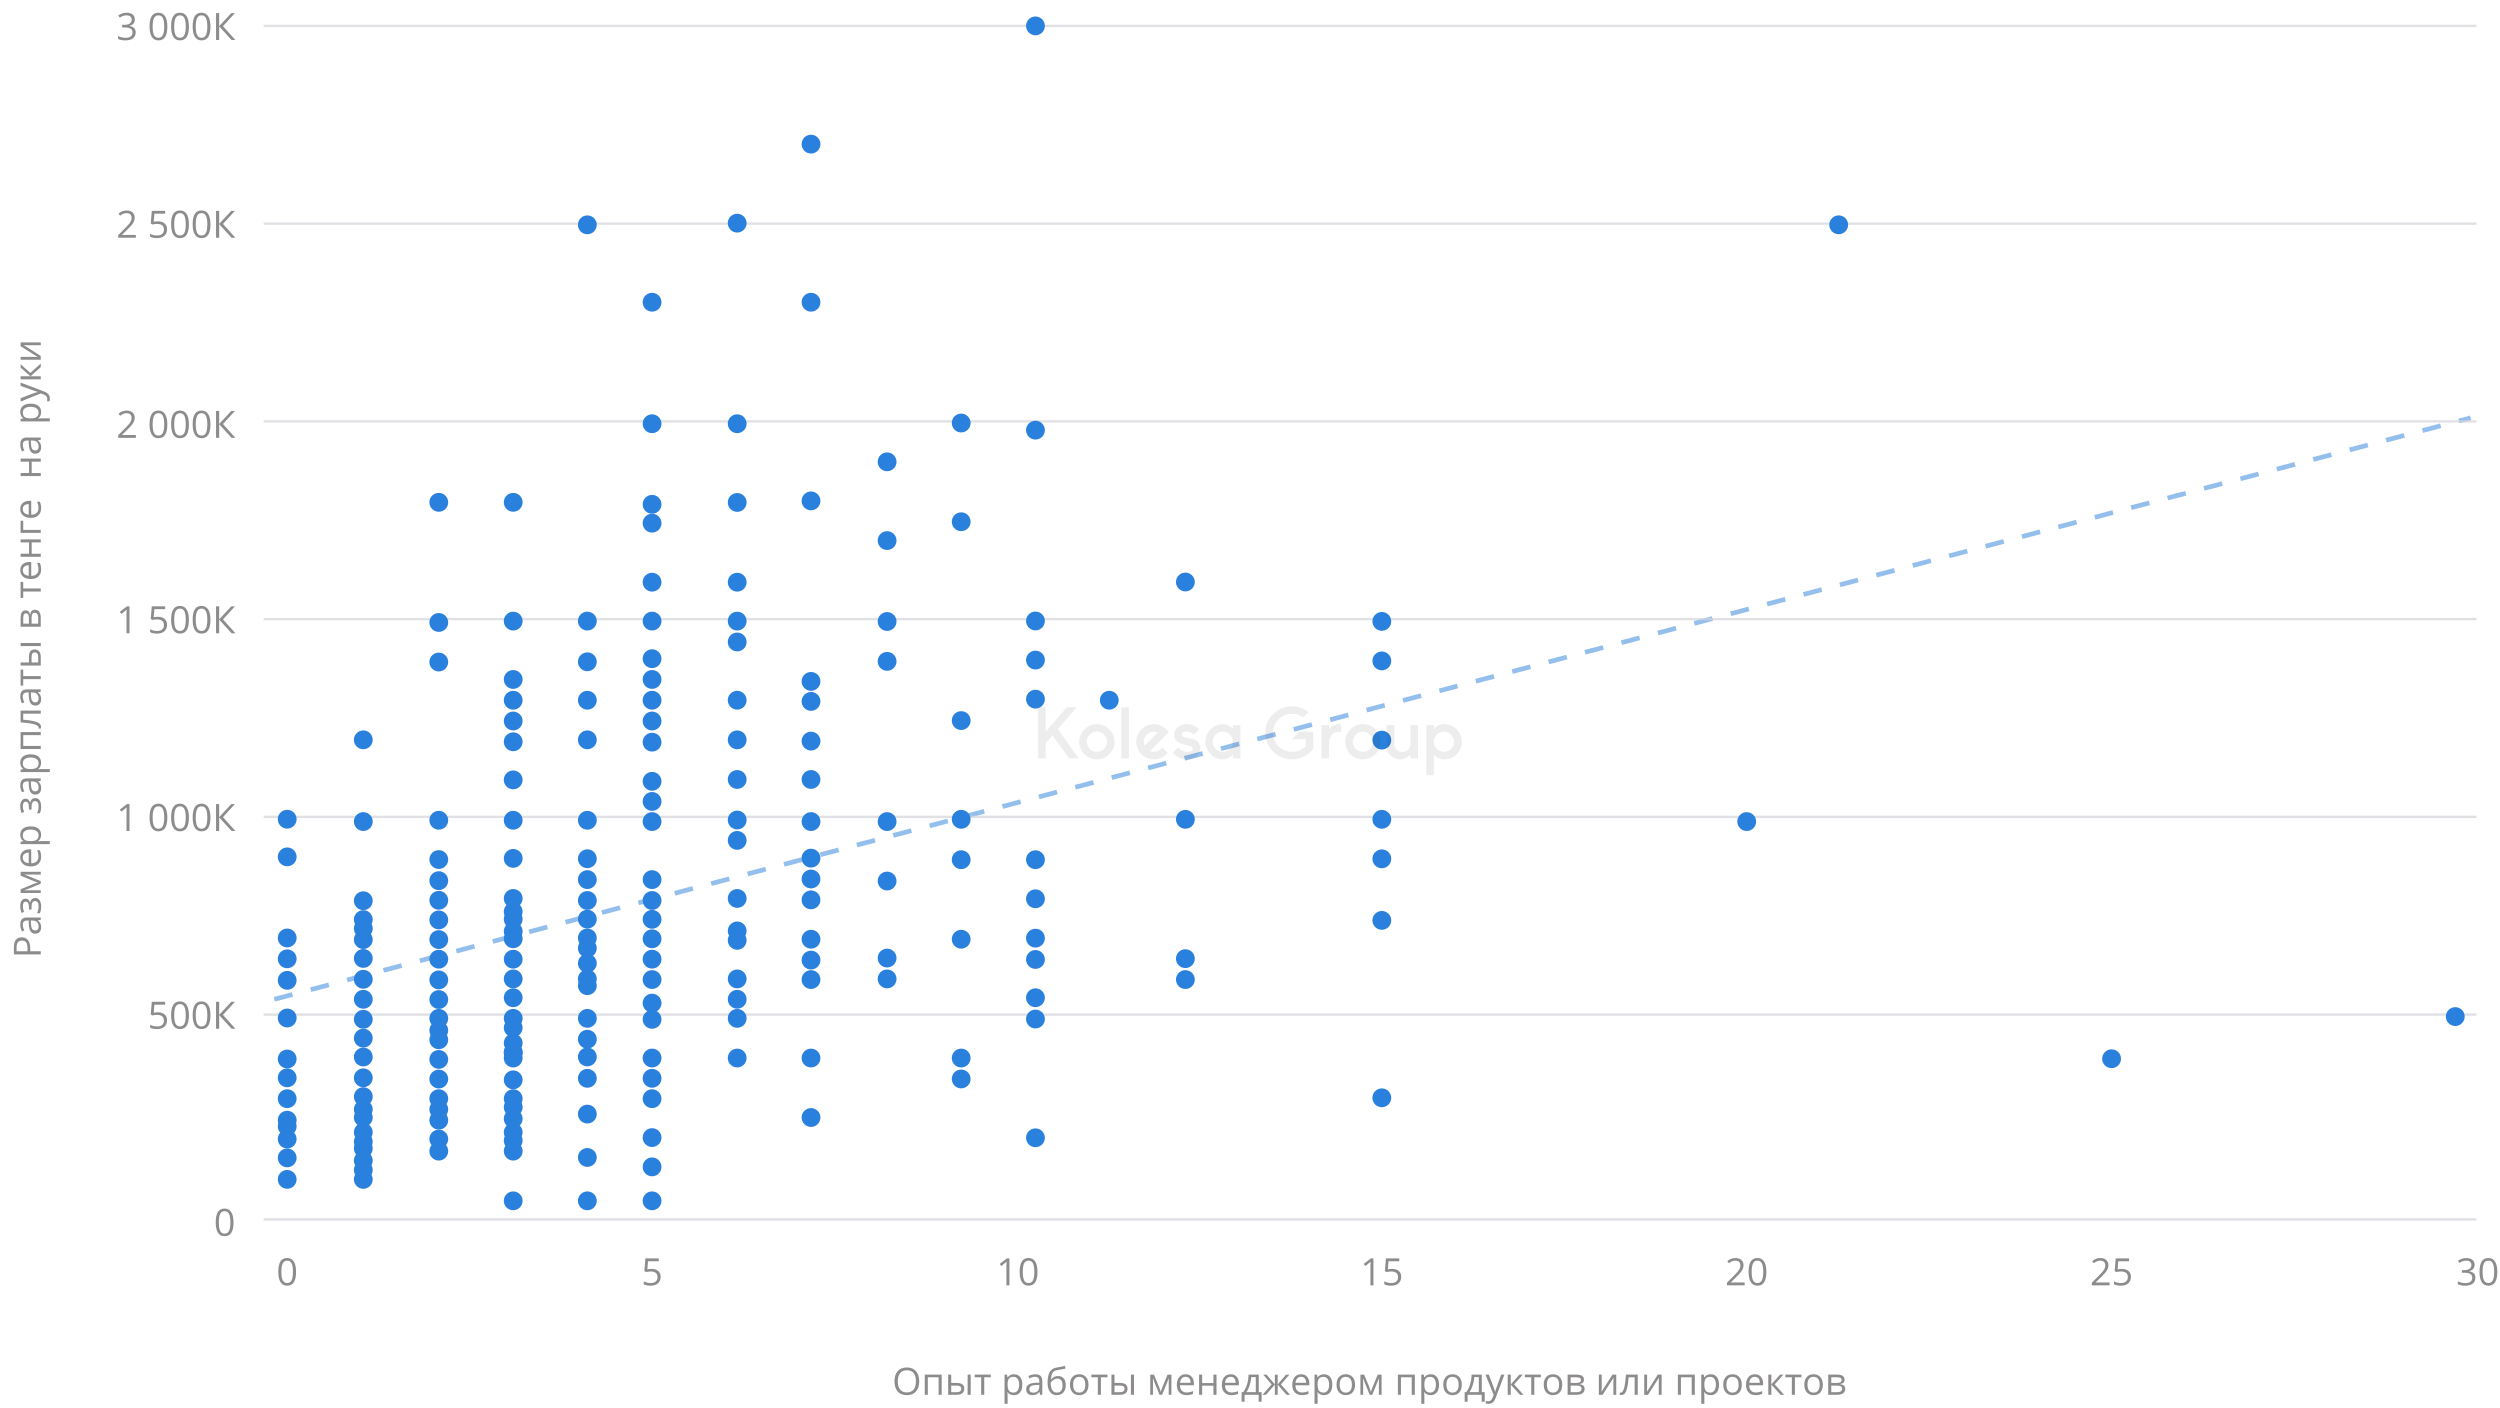 <?xml version="1.0" encoding="UTF-8"?> <svg xmlns="http://www.w3.org/2000/svg" width="1062" height="598" viewBox="0 0 1062 598" fill="none"> <path d="M116.5 424.5L1049.5 177.5" stroke="#2A81DD" stroke-opacity="0.5" stroke-width="2" stroke-dasharray="8 8"></path> <path opacity="0.5" d="M99.195 519.273C99.195 521.247 98.883 522.721 98.258 523.695C97.638 524.669 96.688 525.156 95.406 525.156C94.177 525.156 93.242 524.659 92.602 523.664C91.961 522.664 91.641 521.201 91.641 519.273C91.641 517.284 91.951 515.807 92.57 514.844C93.19 513.88 94.135 513.398 95.406 513.398C96.646 513.398 97.586 513.901 98.227 514.906C98.872 515.911 99.195 517.367 99.195 519.273ZM92.953 519.273C92.953 520.935 93.148 522.146 93.539 522.906C93.93 523.661 94.552 524.039 95.406 524.039C96.271 524.039 96.896 523.656 97.281 522.891C97.672 522.12 97.867 520.914 97.867 519.273C97.867 517.633 97.672 516.432 97.281 515.672C96.896 514.906 96.271 514.523 95.406 514.523C94.552 514.523 93.93 514.901 93.539 515.656C93.148 516.406 92.953 517.612 92.953 519.273Z" fill="#1C1819"></path> <path opacity="0.5" d="M55.008 353H53.742V344.859C53.742 344.182 53.763 343.542 53.805 342.938C53.695 343.047 53.573 343.161 53.438 343.281C53.302 343.401 52.682 343.909 51.578 344.805L50.891 343.914L53.914 341.578H55.008V353ZM71.086 347.273C71.086 349.247 70.773 350.721 70.148 351.695C69.529 352.669 68.578 353.156 67.297 353.156C66.068 353.156 65.133 352.659 64.492 351.664C63.852 350.664 63.531 349.201 63.531 347.273C63.531 345.284 63.841 343.807 64.461 342.844C65.081 341.88 66.026 341.398 67.297 341.398C68.537 341.398 69.477 341.901 70.117 342.906C70.763 343.911 71.086 345.367 71.086 347.273ZM64.844 347.273C64.844 348.935 65.039 350.146 65.43 350.906C65.82 351.661 66.443 352.039 67.297 352.039C68.162 352.039 68.787 351.656 69.172 350.891C69.562 350.12 69.758 348.914 69.758 347.273C69.758 345.633 69.562 344.432 69.172 343.672C68.787 342.906 68.162 342.523 67.297 342.523C66.443 342.523 65.82 342.901 65.43 343.656C65.039 344.406 64.844 345.612 64.844 347.273ZM80.242 347.273C80.242 349.247 79.93 350.721 79.305 351.695C78.685 352.669 77.734 353.156 76.453 353.156C75.224 353.156 74.289 352.659 73.648 351.664C73.008 350.664 72.688 349.201 72.688 347.273C72.688 345.284 72.997 343.807 73.617 342.844C74.237 341.88 75.182 341.398 76.453 341.398C77.693 341.398 78.633 341.901 79.273 342.906C79.919 343.911 80.242 345.367 80.242 347.273ZM74 347.273C74 348.935 74.195 350.146 74.586 350.906C74.977 351.661 75.599 352.039 76.453 352.039C77.318 352.039 77.943 351.656 78.328 350.891C78.719 350.12 78.914 348.914 78.914 347.273C78.914 345.633 78.719 344.432 78.328 343.672C77.943 342.906 77.318 342.523 76.453 342.523C75.599 342.523 74.977 342.901 74.586 343.656C74.195 344.406 74 345.612 74 347.273ZM89.398 347.273C89.398 349.247 89.086 350.721 88.461 351.695C87.841 352.669 86.891 353.156 85.609 353.156C84.38 353.156 83.445 352.659 82.805 351.664C82.164 350.664 81.844 349.201 81.844 347.273C81.844 345.284 82.154 343.807 82.773 342.844C83.393 341.88 84.338 341.398 85.609 341.398C86.849 341.398 87.789 341.901 88.43 342.906C89.076 343.911 89.398 345.367 89.398 347.273ZM83.156 347.273C83.156 348.935 83.352 350.146 83.742 350.906C84.133 351.661 84.755 352.039 85.609 352.039C86.474 352.039 87.099 351.656 87.484 350.891C87.875 350.12 88.07 348.914 88.07 347.273C88.07 345.633 87.875 344.432 87.484 343.672C87.099 342.906 86.474 342.523 85.609 342.523C84.755 342.523 84.133 342.901 83.742 343.656C83.352 344.406 83.156 345.612 83.156 347.273ZM99.992 353H98.383L93.102 347.211V353H91.773V341.578H93.102V347.109L98.25 341.578H99.773L94.719 347.125L99.992 353Z" fill="#1C1819"></path> <path opacity="0.5" d="M67.086 430.023C68.289 430.023 69.234 430.323 69.922 430.922C70.615 431.516 70.961 432.331 70.961 433.367C70.961 434.549 70.583 435.477 69.828 436.148C69.078 436.82 68.042 437.156 66.719 437.156C65.432 437.156 64.451 436.951 63.773 436.539V435.289C64.138 435.523 64.591 435.708 65.133 435.844C65.674 435.974 66.208 436.039 66.734 436.039C67.651 436.039 68.362 435.823 68.867 435.391C69.378 434.958 69.633 434.333 69.633 433.516C69.633 431.922 68.656 431.125 66.703 431.125C66.208 431.125 65.547 431.201 64.719 431.352L64.047 430.922L64.477 425.578H70.156V426.773H65.586L65.297 430.203C65.896 430.083 66.492 430.023 67.086 430.023ZM80.242 431.273C80.242 433.247 79.93 434.721 79.305 435.695C78.685 436.669 77.734 437.156 76.453 437.156C75.224 437.156 74.289 436.659 73.648 435.664C73.008 434.664 72.688 433.201 72.688 431.273C72.688 429.284 72.997 427.807 73.617 426.844C74.237 425.88 75.182 425.398 76.453 425.398C77.693 425.398 78.633 425.901 79.273 426.906C79.919 427.911 80.242 429.367 80.242 431.273ZM74 431.273C74 432.935 74.195 434.146 74.586 434.906C74.977 435.661 75.599 436.039 76.453 436.039C77.318 436.039 77.943 435.656 78.328 434.891C78.719 434.12 78.914 432.914 78.914 431.273C78.914 429.633 78.719 428.432 78.328 427.672C77.943 426.906 77.318 426.523 76.453 426.523C75.599 426.523 74.977 426.901 74.586 427.656C74.195 428.406 74 429.612 74 431.273ZM89.398 431.273C89.398 433.247 89.086 434.721 88.461 435.695C87.841 436.669 86.891 437.156 85.609 437.156C84.38 437.156 83.445 436.659 82.805 435.664C82.164 434.664 81.844 433.201 81.844 431.273C81.844 429.284 82.154 427.807 82.773 426.844C83.393 425.88 84.338 425.398 85.609 425.398C86.849 425.398 87.789 425.901 88.43 426.906C89.076 427.911 89.398 429.367 89.398 431.273ZM83.156 431.273C83.156 432.935 83.352 434.146 83.742 434.906C84.133 435.661 84.755 436.039 85.609 436.039C86.474 436.039 87.099 435.656 87.484 434.891C87.875 434.12 88.07 432.914 88.07 431.273C88.07 429.633 87.875 428.432 87.484 427.672C87.099 426.906 86.474 426.523 85.609 426.523C84.755 426.523 84.133 426.901 83.742 427.656C83.352 428.406 83.156 429.612 83.156 431.273ZM99.992 437H98.383L93.102 431.211V437H91.773V425.578H93.102V431.109L98.25 425.578H99.773L94.719 431.125L99.992 437Z" fill="#1C1819"></path> <path opacity="0.5" d="M57.711 186H50.203V184.883L53.211 181.859C54.128 180.932 54.732 180.271 55.023 179.875C55.315 179.479 55.534 179.094 55.68 178.719C55.825 178.344 55.898 177.94 55.898 177.508C55.898 176.898 55.714 176.417 55.344 176.062C54.974 175.703 54.461 175.523 53.805 175.523C53.331 175.523 52.88 175.602 52.453 175.758C52.031 175.914 51.56 176.198 51.039 176.609L50.352 175.727C51.404 174.852 52.55 174.414 53.789 174.414C54.862 174.414 55.703 174.69 56.312 175.242C56.922 175.789 57.227 176.526 57.227 177.453C57.227 178.177 57.023 178.893 56.617 179.602C56.211 180.31 55.45 181.206 54.336 182.289L51.836 184.734V184.797H57.711V186ZM71.086 180.273C71.086 182.247 70.773 183.721 70.148 184.695C69.529 185.669 68.578 186.156 67.297 186.156C66.068 186.156 65.133 185.659 64.492 184.664C63.852 183.664 63.531 182.201 63.531 180.273C63.531 178.284 63.841 176.807 64.461 175.844C65.081 174.88 66.026 174.398 67.297 174.398C68.537 174.398 69.477 174.901 70.117 175.906C70.763 176.911 71.086 178.367 71.086 180.273ZM64.844 180.273C64.844 181.935 65.039 183.146 65.43 183.906C65.82 184.661 66.443 185.039 67.297 185.039C68.162 185.039 68.787 184.656 69.172 183.891C69.562 183.12 69.758 181.914 69.758 180.273C69.758 178.633 69.562 177.432 69.172 176.672C68.787 175.906 68.162 175.523 67.297 175.523C66.443 175.523 65.82 175.901 65.43 176.656C65.039 177.406 64.844 178.612 64.844 180.273ZM80.242 180.273C80.242 182.247 79.93 183.721 79.305 184.695C78.685 185.669 77.734 186.156 76.453 186.156C75.224 186.156 74.289 185.659 73.648 184.664C73.008 183.664 72.688 182.201 72.688 180.273C72.688 178.284 72.997 176.807 73.617 175.844C74.237 174.88 75.182 174.398 76.453 174.398C77.693 174.398 78.633 174.901 79.273 175.906C79.919 176.911 80.242 178.367 80.242 180.273ZM74 180.273C74 181.935 74.195 183.146 74.586 183.906C74.977 184.661 75.599 185.039 76.453 185.039C77.318 185.039 77.943 184.656 78.328 183.891C78.719 183.12 78.914 181.914 78.914 180.273C78.914 178.633 78.719 177.432 78.328 176.672C77.943 175.906 77.318 175.523 76.453 175.523C75.599 175.523 74.977 175.901 74.586 176.656C74.195 177.406 74 178.612 74 180.273ZM89.398 180.273C89.398 182.247 89.086 183.721 88.461 184.695C87.841 185.669 86.891 186.156 85.609 186.156C84.38 186.156 83.445 185.659 82.805 184.664C82.164 183.664 81.844 182.201 81.844 180.273C81.844 178.284 82.154 176.807 82.773 175.844C83.393 174.88 84.338 174.398 85.609 174.398C86.849 174.398 87.789 174.901 88.43 175.906C89.076 176.911 89.398 178.367 89.398 180.273ZM83.156 180.273C83.156 181.935 83.352 183.146 83.742 183.906C84.133 184.661 84.755 185.039 85.609 185.039C86.474 185.039 87.099 184.656 87.484 183.891C87.875 183.12 88.07 181.914 88.07 180.273C88.07 178.633 87.875 177.432 87.484 176.672C87.099 175.906 86.474 175.523 85.609 175.523C84.755 175.523 84.133 175.901 83.742 176.656C83.352 177.406 83.156 178.612 83.156 180.273ZM99.992 186H98.383L93.102 180.211V186H91.773V174.578H93.102V180.109L98.25 174.578H99.773L94.719 180.125L99.992 186Z" fill="#1C1819"></path> <path opacity="0.5" d="M55.008 269H53.742V260.859C53.742 260.182 53.763 259.542 53.805 258.938C53.695 259.047 53.573 259.161 53.438 259.281C53.302 259.401 52.682 259.909 51.578 260.805L50.891 259.914L53.914 257.578H55.008V269ZM67.086 262.023C68.289 262.023 69.234 262.323 69.922 262.922C70.615 263.516 70.961 264.331 70.961 265.367C70.961 266.549 70.583 267.477 69.828 268.148C69.078 268.82 68.042 269.156 66.719 269.156C65.432 269.156 64.451 268.951 63.773 268.539V267.289C64.138 267.523 64.591 267.708 65.133 267.844C65.674 267.974 66.208 268.039 66.734 268.039C67.651 268.039 68.362 267.823 68.867 267.391C69.378 266.958 69.633 266.333 69.633 265.516C69.633 263.922 68.656 263.125 66.703 263.125C66.208 263.125 65.547 263.201 64.719 263.352L64.047 262.922L64.477 257.578H70.156V258.773H65.586L65.297 262.203C65.896 262.083 66.492 262.023 67.086 262.023ZM80.242 263.273C80.242 265.247 79.93 266.721 79.305 267.695C78.685 268.669 77.734 269.156 76.453 269.156C75.224 269.156 74.289 268.659 73.648 267.664C73.008 266.664 72.688 265.201 72.688 263.273C72.688 261.284 72.997 259.807 73.617 258.844C74.237 257.88 75.182 257.398 76.453 257.398C77.693 257.398 78.633 257.901 79.273 258.906C79.919 259.911 80.242 261.367 80.242 263.273ZM74 263.273C74 264.935 74.195 266.146 74.586 266.906C74.977 267.661 75.599 268.039 76.453 268.039C77.318 268.039 77.943 267.656 78.328 266.891C78.719 266.12 78.914 264.914 78.914 263.273C78.914 261.633 78.719 260.432 78.328 259.672C77.943 258.906 77.318 258.523 76.453 258.523C75.599 258.523 74.977 258.901 74.586 259.656C74.195 260.406 74 261.612 74 263.273ZM89.398 263.273C89.398 265.247 89.086 266.721 88.461 267.695C87.841 268.669 86.891 269.156 85.609 269.156C84.38 269.156 83.445 268.659 82.805 267.664C82.164 266.664 81.844 265.201 81.844 263.273C81.844 261.284 82.154 259.807 82.773 258.844C83.393 257.88 84.338 257.398 85.609 257.398C86.849 257.398 87.789 257.901 88.43 258.906C89.076 259.911 89.398 261.367 89.398 263.273ZM83.156 263.273C83.156 264.935 83.352 266.146 83.742 266.906C84.133 267.661 84.755 268.039 85.609 268.039C86.474 268.039 87.099 267.656 87.484 266.891C87.875 266.12 88.07 264.914 88.07 263.273C88.07 261.633 87.875 260.432 87.484 259.672C87.099 258.906 86.474 258.523 85.609 258.523C84.755 258.523 84.133 258.901 83.742 259.656C83.352 260.406 83.156 261.612 83.156 263.273ZM99.992 269H98.383L93.102 263.211V269H91.773V257.578H93.102V263.109L98.25 257.578H99.773L94.719 263.125L99.992 269Z" fill="#1C1819"></path> <path opacity="0.5" d="M57.711 101H50.203V99.883L53.211 96.859C54.128 95.932 54.732 95.271 55.023 94.875C55.315 94.479 55.534 94.094 55.68 93.719C55.825 93.344 55.898 92.94 55.898 92.508C55.898 91.898 55.714 91.417 55.344 91.062C54.974 90.703 54.461 90.523 53.805 90.523C53.331 90.523 52.88 90.602 52.453 90.758C52.031 90.914 51.56 91.198 51.039 91.609L50.352 90.727C51.404 89.852 52.55 89.414 53.789 89.414C54.862 89.414 55.703 89.69 56.312 90.242C56.922 90.789 57.227 91.526 57.227 92.453C57.227 93.177 57.023 93.893 56.617 94.602C56.211 95.31 55.45 96.206 54.336 97.289L51.836 99.734V99.797H57.711V101ZM67.086 94.023C68.289 94.023 69.234 94.323 69.922 94.922C70.615 95.516 70.961 96.331 70.961 97.367C70.961 98.549 70.583 99.477 69.828 100.148C69.078 100.82 68.042 101.156 66.719 101.156C65.432 101.156 64.451 100.951 63.773 100.539V99.289C64.138 99.523 64.591 99.708 65.133 99.844C65.674 99.974 66.208 100.039 66.734 100.039C67.651 100.039 68.362 99.823 68.867 99.391C69.378 98.958 69.633 98.333 69.633 97.516C69.633 95.922 68.656 95.125 66.703 95.125C66.208 95.125 65.547 95.201 64.719 95.352L64.047 94.922L64.477 89.578H70.156V90.773H65.586L65.297 94.203C65.896 94.083 66.492 94.023 67.086 94.023ZM80.242 95.273C80.242 97.247 79.93 98.721 79.305 99.695C78.685 100.669 77.734 101.156 76.453 101.156C75.224 101.156 74.289 100.659 73.648 99.664C73.008 98.664 72.688 97.201 72.688 95.273C72.688 93.284 72.997 91.807 73.617 90.844C74.237 89.88 75.182 89.398 76.453 89.398C77.693 89.398 78.633 89.901 79.273 90.906C79.919 91.912 80.242 93.367 80.242 95.273ZM74 95.273C74 96.935 74.195 98.146 74.586 98.906C74.977 99.662 75.599 100.039 76.453 100.039C77.318 100.039 77.943 99.656 78.328 98.891C78.719 98.12 78.914 96.914 78.914 95.273C78.914 93.633 78.719 92.432 78.328 91.672C77.943 90.906 77.318 90.523 76.453 90.523C75.599 90.523 74.977 90.901 74.586 91.656C74.195 92.406 74 93.612 74 95.273ZM89.398 95.273C89.398 97.247 89.086 98.721 88.461 99.695C87.841 100.669 86.891 101.156 85.609 101.156C84.38 101.156 83.445 100.659 82.805 99.664C82.164 98.664 81.844 97.201 81.844 95.273C81.844 93.284 82.154 91.807 82.773 90.844C83.393 89.88 84.338 89.398 85.609 89.398C86.849 89.398 87.789 89.901 88.43 90.906C89.076 91.912 89.398 93.367 89.398 95.273ZM83.156 95.273C83.156 96.935 83.352 98.146 83.742 98.906C84.133 99.662 84.755 100.039 85.609 100.039C86.474 100.039 87.099 99.656 87.484 98.891C87.875 98.12 88.07 96.914 88.07 95.273C88.07 93.633 87.875 92.432 87.484 91.672C87.099 90.906 86.474 90.523 85.609 90.523C84.755 90.523 84.133 90.901 83.742 91.656C83.352 92.406 83.156 93.612 83.156 95.273ZM99.992 101H98.383L93.102 95.211V101H91.773V89.578H93.102V95.109L98.25 89.578H99.773L94.719 95.125L99.992 101Z" fill="#1C1819"></path> <path opacity="0.5" d="M57.281 8.266C57.281 8.995 57.075 9.591 56.664 10.055C56.258 10.518 55.68 10.828 54.93 10.984V11.047C55.846 11.162 56.526 11.453 56.969 11.922C57.411 12.391 57.633 13.005 57.633 13.766C57.633 14.854 57.255 15.693 56.5 16.281C55.745 16.865 54.672 17.156 53.281 17.156C52.677 17.156 52.122 17.109 51.617 17.016C51.117 16.927 50.63 16.768 50.156 16.539V15.305C50.651 15.55 51.177 15.737 51.734 15.867C52.297 15.992 52.828 16.055 53.328 16.055C55.302 16.055 56.289 15.281 56.289 13.734C56.289 12.349 55.2 11.656 53.023 11.656H51.898V10.539H53.039C53.93 10.539 54.635 10.344 55.156 9.953C55.677 9.557 55.938 9.01 55.938 8.312C55.938 7.755 55.745 7.318 55.359 7C54.979 6.682 54.461 6.523 53.805 6.523C53.305 6.523 52.833 6.591 52.391 6.727C51.948 6.862 51.443 7.112 50.875 7.477L50.219 6.602C50.688 6.232 51.227 5.943 51.836 5.734C52.45 5.521 53.096 5.414 53.773 5.414C54.883 5.414 55.745 5.669 56.359 6.18C56.974 6.685 57.281 7.38 57.281 8.266ZM71.086 11.273C71.086 13.247 70.773 14.721 70.148 15.695C69.529 16.669 68.578 17.156 67.297 17.156C66.068 17.156 65.133 16.659 64.492 15.664C63.852 14.664 63.531 13.2 63.531 11.273C63.531 9.284 63.841 7.807 64.461 6.844C65.081 5.88 66.026 5.398 67.297 5.398C68.537 5.398 69.477 5.901 70.117 6.906C70.763 7.911 71.086 9.367 71.086 11.273ZM64.844 11.273C64.844 12.935 65.039 14.146 65.43 14.906C65.82 15.662 66.443 16.039 67.297 16.039C68.162 16.039 68.787 15.656 69.172 14.891C69.562 14.12 69.758 12.914 69.758 11.273C69.758 9.633 69.562 8.432 69.172 7.672C68.787 6.906 68.162 6.523 67.297 6.523C66.443 6.523 65.82 6.901 65.43 7.656C65.039 8.406 64.844 9.612 64.844 11.273ZM80.242 11.273C80.242 13.247 79.93 14.721 79.305 15.695C78.685 16.669 77.734 17.156 76.453 17.156C75.224 17.156 74.289 16.659 73.648 15.664C73.008 14.664 72.688 13.2 72.688 11.273C72.688 9.284 72.997 7.807 73.617 6.844C74.237 5.88 75.182 5.398 76.453 5.398C77.693 5.398 78.633 5.901 79.273 6.906C79.919 7.911 80.242 9.367 80.242 11.273ZM74 11.273C74 12.935 74.195 14.146 74.586 14.906C74.977 15.662 75.599 16.039 76.453 16.039C77.318 16.039 77.943 15.656 78.328 14.891C78.719 14.12 78.914 12.914 78.914 11.273C78.914 9.633 78.719 8.432 78.328 7.672C77.943 6.906 77.318 6.523 76.453 6.523C75.599 6.523 74.977 6.901 74.586 7.656C74.195 8.406 74 9.612 74 11.273ZM89.398 11.273C89.398 13.247 89.086 14.721 88.461 15.695C87.841 16.669 86.891 17.156 85.609 17.156C84.38 17.156 83.445 16.659 82.805 15.664C82.164 14.664 81.844 13.2 81.844 11.273C81.844 9.284 82.154 7.807 82.773 6.844C83.393 5.88 84.338 5.398 85.609 5.398C86.849 5.398 87.789 5.901 88.43 6.906C89.076 7.911 89.398 9.367 89.398 11.273ZM83.156 11.273C83.156 12.935 83.352 14.146 83.742 14.906C84.133 15.662 84.755 16.039 85.609 16.039C86.474 16.039 87.099 15.656 87.484 14.891C87.875 14.12 88.07 12.914 88.07 11.273C88.07 9.633 87.875 8.432 87.484 7.672C87.099 6.906 86.474 6.523 85.609 6.523C84.755 6.523 84.133 6.901 83.742 7.656C83.352 8.406 83.156 9.612 83.156 11.273ZM99.992 17H98.383L93.102 11.211V17H91.773V5.578H93.102V11.109L98.25 5.578H99.773L94.719 11.125L99.992 17Z" fill="#1C1819"></path> <path opacity="0.7" d="M112 518L1052 518" stroke="#D4D4DA"></path> <path opacity="0.7" d="M112 347L1052 347" stroke="#D4D4DA"></path> <path opacity="0.7" d="M112 263L1052 263" stroke="#D4D4DA"></path> <path opacity="0.7" d="M112 95L1052 95" stroke="#D4D4DA"></path> <path opacity="0.7" d="M112 431L1052 431" stroke="#D4D4DA"></path> <path opacity="0.7" d="M112 179L1052 179" stroke="#D4D4DA"></path> <path opacity="0.7" d="M112 11L1052 11" stroke="#D4D4DA"></path> <path opacity="0.5" d="M125.773 540.273C125.773 542.247 125.461 543.721 124.836 544.695C124.216 545.669 123.266 546.156 121.984 546.156C120.755 546.156 119.82 545.659 119.18 544.664C118.539 543.664 118.219 542.201 118.219 540.273C118.219 538.284 118.529 536.807 119.148 535.844C119.768 534.88 120.714 534.398 121.984 534.398C123.224 534.398 124.164 534.901 124.805 535.906C125.451 536.911 125.773 538.367 125.773 540.273ZM119.531 540.273C119.531 541.935 119.727 543.146 120.117 543.906C120.508 544.661 121.13 545.039 121.984 545.039C122.849 545.039 123.474 544.656 123.859 543.891C124.25 543.12 124.445 541.914 124.445 540.273C124.445 538.633 124.25 537.432 123.859 536.672C123.474 535.906 122.849 535.523 121.984 535.523C121.13 535.523 120.508 535.901 120.117 536.656C119.727 537.406 119.531 538.612 119.531 540.273Z" fill="#1C1819"></path> <path opacity="0.5" d="M276.773 539.023C277.977 539.023 278.922 539.323 279.609 539.922C280.302 540.516 280.648 541.331 280.648 542.367C280.648 543.549 280.271 544.477 279.516 545.148C278.766 545.82 277.729 546.156 276.406 546.156C275.12 546.156 274.138 545.951 273.461 545.539V544.289C273.826 544.523 274.279 544.708 274.82 544.844C275.362 544.974 275.896 545.039 276.422 545.039C277.339 545.039 278.049 544.823 278.555 544.391C279.065 543.958 279.32 543.333 279.32 542.516C279.32 540.922 278.344 540.125 276.391 540.125C275.896 540.125 275.234 540.201 274.406 540.352L273.734 539.922L274.164 534.578H279.844V535.773H275.273L274.984 539.203C275.583 539.083 276.18 539.023 276.773 539.023Z" fill="#1C1819"></path> <path opacity="0.5" d="M428.794 546H427.528V537.859C427.528 537.182 427.549 536.542 427.591 535.938C427.481 536.047 427.359 536.161 427.224 536.281C427.088 536.401 426.468 536.909 425.364 537.805L424.677 536.914L427.7 534.578H428.794V546ZM440.716 540.273C440.716 542.247 440.403 543.721 439.778 544.695C439.159 545.669 438.208 546.156 436.927 546.156C435.698 546.156 434.763 545.659 434.122 544.664C433.481 543.664 433.161 542.201 433.161 540.273C433.161 538.284 433.471 536.807 434.091 535.844C434.711 534.88 435.656 534.398 436.927 534.398C438.166 534.398 439.106 534.901 439.747 535.906C440.393 536.911 440.716 538.367 440.716 540.273ZM434.474 540.273C434.474 541.935 434.669 543.146 435.06 543.906C435.45 544.661 436.073 545.039 436.927 545.039C437.791 545.039 438.416 544.656 438.802 543.891C439.192 543.12 439.388 541.914 439.388 540.273C439.388 538.633 439.192 537.432 438.802 536.672C438.416 535.906 437.791 535.523 436.927 535.523C436.073 535.523 435.45 535.901 435.06 536.656C434.669 537.406 434.474 538.612 434.474 540.273Z" fill="#1C1819"></path> <path opacity="0.5" d="M583.43 546H582.164V537.859C582.164 537.182 582.185 536.542 582.227 535.938C582.117 536.047 581.995 536.161 581.859 536.281C581.724 536.401 581.104 536.909 580 537.805L579.312 536.914L582.336 534.578H583.43V546ZM591.352 539.023C592.555 539.023 593.5 539.323 594.188 539.922C594.88 540.516 595.227 541.331 595.227 542.367C595.227 543.549 594.849 544.477 594.094 545.148C593.344 545.82 592.307 546.156 590.984 546.156C589.698 546.156 588.716 545.951 588.039 545.539V544.289C588.404 544.523 588.857 544.708 589.398 544.844C589.94 544.974 590.474 545.039 591 545.039C591.917 545.039 592.628 544.823 593.133 544.391C593.643 543.958 593.898 543.333 593.898 542.516C593.898 540.922 592.922 540.125 590.969 540.125C590.474 540.125 589.812 540.201 588.984 540.352L588.312 539.922L588.742 534.578H594.422V535.773H589.852L589.562 539.203C590.161 539.083 590.758 539.023 591.352 539.023Z" fill="#1C1819"></path> <path opacity="0.5" d="M741.133 546H733.625V544.883L736.633 541.859C737.549 540.932 738.154 540.271 738.445 539.875C738.737 539.479 738.956 539.094 739.102 538.719C739.247 538.344 739.32 537.94 739.32 537.508C739.32 536.898 739.135 536.417 738.766 536.062C738.396 535.703 737.883 535.523 737.227 535.523C736.753 535.523 736.302 535.602 735.875 535.758C735.453 535.914 734.982 536.198 734.461 536.609L733.773 535.727C734.826 534.852 735.971 534.414 737.211 534.414C738.284 534.414 739.125 534.69 739.734 535.242C740.344 535.789 740.648 536.526 740.648 537.453C740.648 538.177 740.445 538.893 740.039 539.602C739.633 540.31 738.872 541.206 737.758 542.289L735.258 544.734V544.797H741.133V546ZM750.352 540.273C750.352 542.247 750.039 543.721 749.414 544.695C748.794 545.669 747.844 546.156 746.562 546.156C745.333 546.156 744.398 545.659 743.758 544.664C743.117 543.664 742.797 542.201 742.797 540.273C742.797 538.284 743.107 536.807 743.727 535.844C744.346 534.88 745.292 534.398 746.562 534.398C747.802 534.398 748.742 534.901 749.383 535.906C750.029 536.911 750.352 538.367 750.352 540.273ZM744.109 540.273C744.109 541.935 744.305 543.146 744.695 543.906C745.086 544.661 745.708 545.039 746.562 545.039C747.427 545.039 748.052 544.656 748.438 543.891C748.828 543.12 749.023 541.914 749.023 540.273C749.023 538.633 748.828 537.432 748.438 536.672C748.052 535.906 747.427 535.523 746.562 535.523C745.708 535.523 745.086 535.901 744.695 536.656C744.305 537.406 744.109 538.612 744.109 540.273Z" fill="#1C1819"></path> <path opacity="0.5" d="M896.133 546H888.625V544.883L891.633 541.859C892.549 540.932 893.154 540.271 893.445 539.875C893.737 539.479 893.956 539.094 894.102 538.719C894.247 538.344 894.32 537.94 894.32 537.508C894.32 536.898 894.135 536.417 893.766 536.062C893.396 535.703 892.883 535.523 892.227 535.523C891.753 535.523 891.302 535.602 890.875 535.758C890.453 535.914 889.982 536.198 889.461 536.609L888.773 535.727C889.826 534.852 890.971 534.414 892.211 534.414C893.284 534.414 894.125 534.69 894.734 535.242C895.344 535.789 895.648 536.526 895.648 537.453C895.648 538.177 895.445 538.893 895.039 539.602C894.633 540.31 893.872 541.206 892.758 542.289L890.258 544.734V544.797H896.133V546ZM901.352 539.023C902.555 539.023 903.5 539.323 904.188 539.922C904.88 540.516 905.227 541.331 905.227 542.367C905.227 543.549 904.849 544.477 904.094 545.148C903.344 545.82 902.307 546.156 900.984 546.156C899.698 546.156 898.716 545.951 898.039 545.539V544.289C898.404 544.523 898.857 544.708 899.398 544.844C899.94 544.974 900.474 545.039 901 545.039C901.917 545.039 902.628 544.823 903.133 544.391C903.643 543.958 903.898 543.333 903.898 542.516C903.898 540.922 902.922 540.125 900.969 540.125C900.474 540.125 899.812 540.201 898.984 540.352L898.312 539.922L898.742 534.578H904.422V535.773H899.852L899.562 539.203C900.161 539.083 900.758 539.023 901.352 539.023Z" fill="#1C1819"></path> <path opacity="0.5" d="M1051.2 537.266C1051.2 537.995 1051 538.591 1050.59 539.055C1050.18 539.518 1049.6 539.828 1048.85 539.984V540.047C1049.77 540.161 1050.45 540.453 1050.89 540.922C1051.33 541.391 1051.55 542.005 1051.55 542.766C1051.55 543.854 1051.18 544.693 1050.42 545.281C1049.67 545.865 1048.59 546.156 1047.2 546.156C1046.6 546.156 1046.04 546.109 1045.54 546.016C1045.04 545.927 1044.55 545.768 1044.08 545.539V544.305C1044.57 544.549 1045.1 544.737 1045.66 544.867C1046.22 544.992 1046.75 545.055 1047.25 545.055C1049.22 545.055 1050.21 544.281 1050.21 542.734C1050.21 541.349 1049.12 540.656 1046.95 540.656H1045.82V539.539H1046.96C1047.85 539.539 1048.56 539.344 1049.08 538.953C1049.6 538.557 1049.86 538.01 1049.86 537.312C1049.86 536.755 1049.67 536.318 1049.28 536C1048.9 535.682 1048.38 535.523 1047.73 535.523C1047.23 535.523 1046.76 535.591 1046.31 535.727C1045.87 535.862 1045.36 536.112 1044.8 536.477L1044.14 535.602C1044.61 535.232 1045.15 534.943 1045.76 534.734C1046.37 534.521 1047.02 534.414 1047.7 534.414C1048.8 534.414 1049.67 534.669 1050.28 535.18C1050.9 535.685 1051.2 536.38 1051.2 537.266ZM1060.85 540.273C1060.85 542.247 1060.54 543.721 1059.91 544.695C1059.29 545.669 1058.34 546.156 1057.06 546.156C1055.83 546.156 1054.9 545.659 1054.26 544.664C1053.62 543.664 1053.3 542.201 1053.3 540.273C1053.3 538.284 1053.61 536.807 1054.23 535.844C1054.85 534.88 1055.79 534.398 1057.06 534.398C1058.3 534.398 1059.24 534.901 1059.88 535.906C1060.53 536.911 1060.85 538.367 1060.85 540.273ZM1054.61 540.273C1054.61 541.935 1054.8 543.146 1055.2 543.906C1055.59 544.661 1056.21 545.039 1057.06 545.039C1057.93 545.039 1058.55 544.656 1058.94 543.891C1059.33 543.12 1059.52 541.914 1059.52 540.273C1059.52 538.633 1059.33 537.432 1058.94 536.672C1058.55 535.906 1057.93 535.523 1057.06 535.523C1056.21 535.523 1055.59 535.901 1055.2 536.656C1054.8 537.406 1054.61 538.612 1054.61 540.273Z" fill="#1C1819"></path> <circle cx="122" cy="501" r="4" fill="#2A81DD"></circle> <circle cx="154.329" cy="501" r="4" fill="#2A81DD"></circle> <circle cx="186.395" cy="489" r="4" fill="#2A81DD"></circle> <circle cx="218.008" cy="510.115" r="4" fill="#2A81DD"></circle> <circle cx="249.504" cy="510.115" r="4" fill="#2A81DD"></circle> <circle cx="277" cy="510.115" r="4" fill="#2A81DD"></circle> <circle cx="313.158" cy="449.454" r="4" fill="#2A81DD"></circle> <circle cx="344.519" cy="474.722" r="4" fill="#2A81DD"></circle> <circle cx="376.842" cy="415.844" r="4" fill="#2A81DD"></circle> <circle cx="408.314" cy="458.347" r="4" fill="#2A81DD"></circle> <circle cx="439.864" cy="483.337" r="4" fill="#2A81DD"></circle> <circle cx="503.547" cy="416.116" r="4" fill="#2A81DD"></circle> <circle cx="587" cy="466.347" r="4" fill="#2A81DD"></circle> <circle cx="742" cy="349" r="4" fill="#2A81DD"></circle> <circle cx="897" cy="449.752" r="4" fill="#2A81DD"></circle> <circle cx="1043" cy="431.844" r="4" fill="#2A81DD"></circle> <circle cx="781.08" cy="95.5" r="4" fill="#2A81DD"></circle> <circle cx="587" cy="390.983" r="4" fill="#2A81DD"></circle> <circle cx="587" cy="364.835" r="4" fill="#2A81DD"></circle> <circle cx="587" cy="348.047" r="4" fill="#2A81DD"></circle> <circle cx="587" cy="314.4" r="4" fill="#2A81DD"></circle> <circle cx="587" cy="280.753" r="4" fill="#2A81DD"></circle> <circle cx="587" cy="263.965" r="4" fill="#2A81DD"></circle> <circle cx="503.547" cy="407.235" r="4" fill="#2A81DD"></circle> <circle cx="503.547" cy="348.047" r="4" fill="#2A81DD"></circle> <circle cx="503.547" cy="247.234" r="4" fill="#2A81DD"></circle> <circle cx="471.224" cy="297.455" r="4" fill="#2A81DD"></circle> <circle cx="439.864" cy="432.888" r="4" fill="#2A81DD"></circle> <circle cx="439.864" cy="423.844" r="4" fill="#2A81DD"></circle> <circle cx="439.864" cy="407.574" r="4" fill="#2A81DD"></circle> <circle cx="439.864" cy="398.53" r="4" fill="#2A81DD"></circle> <circle cx="439.864" cy="381.805" r="4" fill="#2A81DD"></circle> <circle cx="439.864" cy="365.2" r="4" fill="#2A81DD"></circle> <circle cx="439.864" cy="297" r="4" fill="#2A81DD"></circle> <circle cx="439.864" cy="280.395" r="4" fill="#2A81DD"></circle> <circle cx="439.864" cy="263.79" r="4" fill="#2A81DD"></circle> <circle cx="439.864" cy="182.727" r="4" fill="#2A81DD"></circle> <circle cx="439.864" cy="11" r="4" fill="#2A81DD"></circle> <circle cx="408.314" cy="449.454" r="4" fill="#2A81DD"></circle> <circle cx="408.314" cy="398.983" r="4" fill="#2A81DD"></circle> <circle cx="408.314" cy="365.2" r="4" fill="#2A81DD"></circle> <circle cx="408.314" cy="348.047" r="4" fill="#2A81DD"></circle> <circle cx="408.314" cy="306.106" r="4" fill="#2A81DD"></circle> <circle cx="408.314" cy="221.636" r="4" fill="#2A81DD"></circle> <circle cx="408.314" cy="179.695" r="4" fill="#2A81DD"></circle> <circle cx="376.842" cy="406.983" r="4" fill="#2A81DD"></circle> <circle cx="376.842" cy="374.262" r="4" fill="#2A81DD"></circle> <circle cx="376.842" cy="349" r="4" fill="#2A81DD"></circle> <circle cx="376.842" cy="280.947" r="4" fill="#2A81DD"></circle> <circle cx="376.842" cy="264.007" r="4" fill="#2A81DD"></circle> <circle cx="376.842" cy="229.636" r="4" fill="#2A81DD"></circle> <circle cx="376.842" cy="196.179" r="4" fill="#2A81DD"></circle> <circle cx="344.519" cy="449.454" r="4" fill="#2A81DD"></circle> <circle cx="344.519" cy="416.116" r="4" fill="#2A81DD"></circle> <circle cx="344.519" cy="407.844" r="4" fill="#2A81DD"></circle> <circle cx="344.519" cy="398.983" r="4" fill="#2A81DD"></circle> <circle cx="344.519" cy="382.262" r="4" fill="#2A81DD"></circle> <circle cx="344.519" cy="373.401" r="4" fill="#2A81DD"></circle> <circle cx="344.519" cy="364.54" r="4" fill="#2A81DD"></circle> <circle cx="344.519" cy="349" r="4" fill="#2A81DD"></circle> <circle cx="344.519" cy="331.117" r="4" fill="#2A81DD"></circle> <circle cx="344.519" cy="314.824" r="4" fill="#2A81DD"></circle> <circle cx="344.519" cy="297.96" r="4" fill="#2A81DD"></circle> <circle cx="344.519" cy="289.455" r="4" fill="#2A81DD"></circle> <circle cx="344.519" cy="212.78" r="4" fill="#2A81DD"></circle> <circle cx="344.519" cy="128.383" r="4" fill="#2A81DD"></circle> <circle cx="344.519" cy="61.227" r="4" fill="#2A81DD"></circle> <circle cx="313.158" cy="432.599" r="4" fill="#2A81DD"></circle> <circle cx="313.158" cy="424.5" r="4" fill="#2A81DD"></circle> <circle cx="313.158" cy="415.844" r="4" fill="#2A81DD"></circle> <circle cx="313.158" cy="399.458" r="4" fill="#2A81DD"></circle> <circle cx="313.158" cy="395.458" r="4" fill="#2A81DD"></circle> <circle cx="313.158" cy="381.661" r="4" fill="#2A81DD"></circle> <circle cx="313.158" cy="357" r="4" fill="#2A81DD"></circle> <circle cx="313.158" cy="348.344" r="4" fill="#2A81DD"></circle> <circle cx="313.158" cy="331.117" r="4" fill="#2A81DD"></circle> <circle cx="313.158" cy="314.286" r="4" fill="#2A81DD"></circle> <circle cx="313.158" cy="297.455" r="4" fill="#2A81DD"></circle> <circle cx="313.158" cy="272.712" r="4" fill="#2A81DD"></circle> <circle cx="313.158" cy="263.842" r="4" fill="#2A81DD"></circle> <circle cx="313.158" cy="247.314" r="4" fill="#2A81DD"></circle> <circle cx="313.158" cy="213.438" r="4" fill="#2A81DD"></circle> <circle cx="313.158" cy="180" r="4" fill="#2A81DD"></circle> <circle cx="313.158" cy="94.789" r="4" fill="#2A81DD"></circle> <circle cx="277" cy="495.69" r="4" fill="#2A81DD"></circle> <circle cx="277" cy="483.25" r="4" fill="#2A81DD"></circle> <circle cx="277" cy="466.722" r="4" fill="#2A81DD"></circle> <circle cx="277" cy="458.072" r="4" fill="#2A81DD"></circle> <circle cx="277" cy="449.454" r="4" fill="#2A81DD"></circle> <circle cx="277" cy="433.018" r="4" fill="#2A81DD"></circle> <circle cx="277" cy="426.123" r="4" fill="#2A81DD"></circle> <circle cx="277" cy="416.116" r="4" fill="#2A81DD"></circle> <circle cx="277" cy="407.458" r="4" fill="#2A81DD"></circle> <circle cx="277" cy="398.8" r="4" fill="#2A81DD"></circle> <circle cx="277" cy="390.529" r="4" fill="#2A81DD"></circle> <circle cx="277" cy="382.529" r="4" fill="#2A81DD"></circle> <circle cx="277" cy="373.661" r="4" fill="#2A81DD"></circle> <circle cx="277" cy="349" r="4" fill="#2A81DD"></circle> <circle cx="277" cy="340.45" r="4" fill="#2A81DD"></circle> <circle cx="277" cy="331.9" r="4" fill="#2A81DD"></circle> <circle cx="277" cy="315.266" r="4" fill="#2A81DD"></circle> <circle cx="277" cy="306.286" r="4" fill="#2A81DD"></circle> <circle cx="277" cy="297.461" r="4" fill="#2A81DD"></circle> <circle cx="277" cy="288.636" r="4" fill="#2A81DD"></circle> <circle cx="277" cy="279.811" r="4" fill="#2A81DD"></circle> <circle cx="277" cy="263.842" r="4" fill="#2A81DD"></circle> <circle cx="277" cy="247.314" r="4" fill="#2A81DD"></circle> <circle cx="277" cy="222.236" r="4" fill="#2A81DD"></circle> <circle cx="277" cy="214.236" r="4" fill="#2A81DD"></circle> <circle cx="277" cy="180" r="4" fill="#2A81DD"></circle> <circle cx="277" cy="128.383" r="4" fill="#2A81DD"></circle> <circle cx="249.504" cy="491.69" r="4" fill="#2A81DD"></circle> <circle cx="249.504" cy="473.266" r="4" fill="#2A81DD"></circle> <circle cx="249.504" cy="458.072" r="4" fill="#2A81DD"></circle> <circle cx="249.504" cy="448.99" r="4" fill="#2A81DD"></circle> <circle cx="249.504" cy="441.454" r="4" fill="#2A81DD"></circle> <circle cx="249.504" cy="432.599" r="4" fill="#2A81DD"></circle> <circle cx="249.504" cy="418.714" r="4" fill="#2A81DD"></circle> <circle cx="249.504" cy="415.844" r="4" fill="#2A81DD"></circle> <circle cx="249.504" cy="409.207" r="4" fill="#2A81DD"></circle> <circle cx="249.504" cy="402.791" r="4" fill="#2A81DD"></circle> <circle cx="249.504" cy="398.452" r="4" fill="#2A81DD"></circle> <circle cx="249.504" cy="390.452" r="4" fill="#2A81DD"></circle> <circle cx="249.504" cy="382.529" r="4" fill="#2A81DD"></circle> <circle cx="249.504" cy="373.661" r="4" fill="#2A81DD"></circle> <circle cx="249.504" cy="364.793" r="4" fill="#2A81DD"></circle> <circle cx="249.504" cy="348.45" r="4" fill="#2A81DD"></circle> <circle cx="249.504" cy="314.286" r="4" fill="#2A81DD"></circle> <circle cx="249.504" cy="297.461" r="4" fill="#2A81DD"></circle> <circle cx="249.504" cy="281.132" r="4" fill="#2A81DD"></circle> <circle cx="249.504" cy="263.842" r="4" fill="#2A81DD"></circle> <circle cx="249.504" cy="95.5" r="4" fill="#2A81DD"></circle> <circle cx="218.008" cy="489" r="4" fill="#2A81DD"></circle> <circle cx="218.008" cy="484.518" r="4" fill="#2A81DD"></circle> <circle cx="218.008" cy="481" r="4" fill="#2A81DD"></circle> <circle cx="218.008" cy="475.25" r="4" fill="#2A81DD"></circle> <circle cx="218.008" cy="470.347" r="4" fill="#2A81DD"></circle> <circle cx="218.008" cy="466.722" r="4" fill="#2A81DD"></circle> <circle cx="218.008" cy="458.722" r="4" fill="#2A81DD"></circle> <circle cx="218.008" cy="449.454" r="4" fill="#2A81DD"></circle> <circle cx="218.008" cy="447.097" r="4" fill="#2A81DD"></circle> <circle cx="218.008" cy="447.097" r="4" fill="#2A81DD"></circle> <circle cx="218.008" cy="443.097" r="4" fill="#2A81DD"></circle> <circle cx="218.008" cy="436.599" r="4" fill="#2A81DD"></circle> <circle cx="218.008" cy="432.599" r="4" fill="#2A81DD"></circle> <circle cx="218.008" cy="423.844" r="4" fill="#2A81DD"></circle> <circle cx="218.008" cy="415.844" r="4" fill="#2A81DD"></circle> <circle cx="218.008" cy="407.469" r="4" fill="#2A81DD"></circle> <circle cx="218.008" cy="398.791" r="4" fill="#2A81DD"></circle> <circle cx="218.008" cy="395.639" r="4" fill="#2A81DD"></circle> <circle cx="218.008" cy="390.452" r="4" fill="#2A81DD"></circle> <circle cx="218.008" cy="387.264" r="4" fill="#2A81DD"></circle> <circle cx="218.008" cy="381.661" r="4" fill="#2A81DD"></circle> <circle cx="218.008" cy="364.644" r="4" fill="#2A81DD"></circle> <circle cx="218.008" cy="348.45" r="4" fill="#2A81DD"></circle> <circle cx="218.008" cy="331.29" r="4" fill="#2A81DD"></circle> <circle cx="218.008" cy="315.111" r="4" fill="#2A81DD"></circle> <circle cx="218.008" cy="306.286" r="4" fill="#2A81DD"></circle> <circle cx="218.008" cy="297.461" r="4" fill="#2A81DD"></circle> <circle cx="218.008" cy="288.636" r="4" fill="#2A81DD"></circle> <circle cx="218.008" cy="263.842" r="4" fill="#2A81DD"></circle> <circle cx="218.008" cy="213.387" r="4" fill="#2A81DD"></circle> <circle cx="186.395" cy="483.861" r="4" fill="#2A81DD"></circle> <circle cx="186.395" cy="475.861" r="4" fill="#2A81DD"></circle> <circle cx="186.395" cy="471.25" r="4" fill="#2A81DD"></circle> <circle cx="186.395" cy="466.722" r="4" fill="#2A81DD"></circle> <circle cx="186.395" cy="458.383" r="4" fill="#2A81DD"></circle> <circle cx="186.395" cy="450.044" r="4" fill="#2A81DD"></circle> <circle cx="186.395" cy="441.705" r="4" fill="#2A81DD"></circle> <circle cx="186.395" cy="437.705" r="4" fill="#2A81DD"></circle> <circle cx="186.395" cy="432.599" r="4" fill="#2A81DD"></circle> <circle cx="186.395" cy="424.599" r="4" fill="#2A81DD"></circle> <circle cx="186.395" cy="416.26" r="4" fill="#2A81DD"></circle> <circle cx="186.395" cy="407.469" r="4" fill="#2A81DD"></circle> <circle cx="186.395" cy="399.13" r="4" fill="#2A81DD"></circle> <circle cx="186.395" cy="390.791" r="4" fill="#2A81DD"></circle> <circle cx="186.395" cy="382.452" r="4" fill="#2A81DD"></circle> <circle cx="186.395" cy="374.113" r="4" fill="#2A81DD"></circle> <circle cx="186.395" cy="365.128" r="4" fill="#2A81DD"></circle> <circle cx="186.395" cy="348.45" r="4" fill="#2A81DD"></circle> <circle cx="186.395" cy="281.23" r="4" fill="#2A81DD"></circle> <circle cx="186.395" cy="264.423" r="4" fill="#2A81DD"></circle> <circle cx="186.395" cy="213.387" r="4" fill="#2A81DD"></circle> <circle cx="154.329" cy="497" r="4" fill="#2A81DD"></circle> <circle cx="154.329" cy="493" r="4" fill="#2A81DD"></circle> <circle cx="154.329" cy="487.861" r="4" fill="#2A81DD"></circle> <circle cx="154.329" cy="485" r="4" fill="#2A81DD"></circle> <circle cx="154.329" cy="481" r="4" fill="#2A81DD"></circle> <circle cx="154.329" cy="474.722" r="4" fill="#2A81DD"></circle> <circle cx="154.329" cy="471.25" r="4" fill="#2A81DD"></circle> <circle cx="154.329" cy="465.861" r="4" fill="#2A81DD"></circle> <circle cx="154.329" cy="457.861" r="4" fill="#2A81DD"></circle> <circle cx="154.329" cy="449" r="4" fill="#2A81DD"></circle> <circle cx="154.329" cy="441" r="4" fill="#2A81DD"></circle> <circle cx="154.329" cy="433" r="4" fill="#2A81DD"></circle> <circle cx="154.329" cy="424.5" r="4" fill="#2A81DD"></circle> <circle cx="154.329" cy="416" r="4" fill="#2A81DD"></circle> <circle cx="154.329" cy="407.139" r="4" fill="#2A81DD"></circle> <circle cx="154.329" cy="399.139" r="4" fill="#2A81DD"></circle> <circle cx="154.329" cy="394.448" r="4" fill="#2A81DD"></circle> <circle cx="154.329" cy="390.639" r="4" fill="#2A81DD"></circle> <circle cx="154.329" cy="382.639" r="4" fill="#2A81DD"></circle> <circle cx="154.329" cy="349" r="4" fill="#2A81DD"></circle> <circle cx="154.329" cy="314.276" r="4" fill="#2A81DD"></circle> <circle cx="122" cy="491.861" r="4" fill="#2A81DD"></circle> <circle cx="122" cy="483.861" r="4" fill="#2A81DD"></circle> <circle cx="122" cy="478.479" r="4" fill="#2A81DD"></circle> <circle cx="122" cy="475.861" r="4" fill="#2A81DD"></circle> <circle cx="122" cy="466.722" r="4" fill="#2A81DD"></circle> <circle cx="122" cy="457.861" r="4" fill="#2A81DD"></circle> <circle cx="122" cy="449.861" r="4" fill="#2A81DD"></circle> <circle cx="122" cy="432.448" r="4" fill="#2A81DD"></circle> <circle cx="122" cy="416.448" r="4" fill="#2A81DD"></circle> <circle cx="122" cy="407.309" r="4" fill="#2A81DD"></circle> <circle cx="122" cy="398.448" r="4" fill="#2A81DD"></circle> <circle cx="122" cy="364" r="4" fill="#2A81DD"></circle> <circle cx="122" cy="348" r="4" fill="#2A81DD"></circle> <path opacity="0.5" d="M390.484 586.776C390.484 588.604 390.021 590.042 389.094 591.089C388.172 592.136 386.888 592.659 385.242 592.659C383.56 592.659 382.26 592.146 381.344 591.12C380.432 590.089 379.977 588.636 379.977 586.761C379.977 584.901 380.435 583.461 381.352 582.44C382.268 581.414 383.57 580.901 385.258 580.901C386.898 580.901 388.18 581.422 389.102 582.464C390.023 583.506 390.484 584.943 390.484 586.776ZM381.383 586.776C381.383 588.323 381.711 589.498 382.367 590.3C383.029 591.097 383.987 591.495 385.242 591.495C386.508 591.495 387.464 591.097 388.109 590.3C388.755 589.503 389.078 588.328 389.078 586.776C389.078 585.24 388.755 584.076 388.109 583.284C387.469 582.487 386.518 582.089 385.258 582.089C383.992 582.089 383.029 582.49 382.367 583.292C381.711 584.089 381.383 585.25 381.383 586.776ZM394.141 592.503H392.844V583.94H400.031V592.503H398.719V585.065H394.141V592.503ZM404.078 587.479H406.414C407.503 587.479 408.307 587.683 408.828 588.089C409.354 588.49 409.617 589.091 409.617 589.894C409.617 590.753 409.339 591.404 408.781 591.847C408.229 592.284 407.414 592.503 406.336 592.503H402.781V583.94H404.078V587.479ZM412.352 592.503H411.055V583.94H412.352V592.503ZM404.078 588.597V591.417H406.273C407.648 591.417 408.336 590.935 408.336 589.972C408.336 589.493 408.177 589.144 407.859 588.925C407.542 588.706 407 588.597 406.234 588.597H404.078ZM420.883 585.05H418.102V592.503H416.805V585.05H414.055V583.94H420.883V585.05ZM430.719 592.659C430.161 592.659 429.651 592.558 429.188 592.354C428.729 592.146 428.344 591.828 428.031 591.401H427.938C428 591.901 428.031 592.375 428.031 592.823V596.347H426.734V583.94H427.789L427.969 585.112H428.031C428.365 584.644 428.753 584.305 429.195 584.097C429.638 583.888 430.146 583.784 430.719 583.784C431.854 583.784 432.729 584.172 433.344 584.948C433.964 585.724 434.273 586.813 434.273 588.214C434.273 589.62 433.958 590.714 433.328 591.495C432.703 592.271 431.833 592.659 430.719 592.659ZM430.531 584.886C429.656 584.886 429.023 585.128 428.633 585.612C428.242 586.097 428.042 586.868 428.031 587.925V588.214C428.031 589.417 428.232 590.279 428.633 590.8C429.034 591.315 429.677 591.573 430.562 591.573C431.302 591.573 431.88 591.274 432.297 590.675C432.719 590.076 432.93 589.25 432.93 588.198C432.93 587.131 432.719 586.313 432.297 585.745C431.88 585.172 431.292 584.886 430.531 584.886ZM441.812 592.503L441.555 591.284H441.492C441.065 591.821 440.638 592.185 440.211 592.378C439.789 592.565 439.26 592.659 438.625 592.659C437.776 592.659 437.109 592.44 436.625 592.003C436.146 591.565 435.906 590.943 435.906 590.136C435.906 588.407 437.289 587.5 440.055 587.417L441.508 587.37V586.839C441.508 586.167 441.362 585.672 441.07 585.354C440.784 585.032 440.323 584.87 439.688 584.87C438.974 584.87 438.167 585.089 437.266 585.526L436.867 584.534C437.289 584.305 437.75 584.125 438.25 583.995C438.755 583.865 439.26 583.8 439.766 583.8C440.786 583.8 441.542 584.026 442.031 584.479C442.526 584.933 442.773 585.659 442.773 586.659V592.503H441.812ZM438.883 591.589C439.69 591.589 440.323 591.368 440.781 590.925C441.245 590.482 441.477 589.862 441.477 589.065V588.292L440.18 588.347C439.148 588.383 438.404 588.545 437.945 588.831C437.492 589.112 437.266 589.552 437.266 590.151C437.266 590.62 437.406 590.977 437.688 591.222C437.974 591.466 438.372 591.589 438.883 591.589ZM445.008 587.37C445.008 585.495 445.284 584.034 445.836 582.987C446.388 581.935 447.263 581.279 448.461 581.019C449.951 580.701 451.263 580.443 452.398 580.245L452.641 581.386C450.833 581.688 449.542 581.927 448.766 582.104C448.01 582.276 447.443 582.683 447.062 583.323C446.688 583.964 446.482 584.836 446.445 585.94H446.539C446.862 585.503 447.279 585.159 447.789 584.909C448.299 584.659 448.833 584.534 449.391 584.534C450.443 584.534 451.263 584.875 451.852 585.558C452.44 586.24 452.734 587.185 452.734 588.394C452.734 589.732 452.393 590.779 451.711 591.534C451.029 592.284 450.078 592.659 448.859 592.659C447.656 592.659 446.714 592.198 446.031 591.276C445.349 590.354 445.008 589.052 445.008 587.37ZM448.977 591.573C450.565 591.573 451.359 590.56 451.359 588.534C451.359 586.602 450.638 585.636 449.195 585.636C448.799 585.636 448.417 585.719 448.047 585.886C447.682 586.047 447.346 586.263 447.039 586.534C446.737 586.805 446.503 587.084 446.336 587.37C446.336 588.74 446.552 589.784 446.984 590.503C447.417 591.216 448.081 591.573 448.977 591.573ZM462.391 588.214C462.391 589.61 462.039 590.701 461.336 591.487C460.633 592.269 459.661 592.659 458.422 592.659C457.656 592.659 456.977 592.479 456.383 592.12C455.789 591.761 455.331 591.245 455.008 590.573C454.685 589.901 454.523 589.115 454.523 588.214C454.523 586.818 454.872 585.732 455.57 584.956C456.268 584.175 457.237 583.784 458.477 583.784C459.674 583.784 460.625 584.183 461.328 584.979C462.036 585.776 462.391 586.854 462.391 588.214ZM455.867 588.214C455.867 589.308 456.086 590.141 456.523 590.714C456.961 591.287 457.604 591.573 458.453 591.573C459.302 591.573 459.945 591.289 460.383 590.722C460.826 590.149 461.047 589.313 461.047 588.214C461.047 587.125 460.826 586.3 460.383 585.737C459.945 585.17 459.297 584.886 458.438 584.886C457.589 584.886 456.948 585.164 456.516 585.722C456.083 586.279 455.867 587.11 455.867 588.214ZM470.445 585.05H467.664V592.503H466.367V585.05H463.617V583.94H470.445V585.05ZM473.438 587.479H475.773C476.862 587.479 477.667 587.683 478.188 588.089C478.714 588.49 478.977 589.091 478.977 589.894C478.977 590.753 478.698 591.404 478.141 591.847C477.589 592.284 476.773 592.503 475.695 592.503H472.141V583.94H473.438V587.479ZM481.711 592.503H480.414V583.94H481.711V592.503ZM473.438 588.597V591.417H475.633C477.008 591.417 477.695 590.935 477.695 589.972C477.695 589.493 477.536 589.144 477.219 588.925C476.901 588.706 476.359 588.597 475.594 588.597H473.438ZM493.07 591.253L493.312 590.526L493.648 589.604L495.969 583.956H497.617V592.503H496.469V585.433L496.312 585.886L495.859 587.081L493.648 592.503H492.562L490.352 587.065C490.076 586.368 489.885 585.823 489.781 585.433V592.503H488.625V583.956H490.211L492.453 589.386C492.677 589.959 492.883 590.581 493.07 591.253ZM504.008 592.659C502.742 592.659 501.742 592.274 501.008 591.503C500.279 590.732 499.914 589.662 499.914 588.292C499.914 586.912 500.253 585.815 500.93 585.003C501.612 584.19 502.526 583.784 503.672 583.784C504.745 583.784 505.594 584.138 506.219 584.847C506.844 585.55 507.156 586.479 507.156 587.636V588.456H501.258C501.284 589.461 501.536 590.224 502.016 590.745C502.5 591.266 503.18 591.526 504.055 591.526C504.977 591.526 505.888 591.334 506.789 590.948V592.104C506.331 592.302 505.896 592.443 505.484 592.526C505.078 592.615 504.586 592.659 504.008 592.659ZM503.656 584.87C502.969 584.87 502.419 585.094 502.008 585.542C501.602 585.99 501.362 586.61 501.289 587.401H505.766C505.766 586.584 505.583 585.959 505.219 585.526C504.854 585.089 504.333 584.87 503.656 584.87ZM510.672 583.94V587.526H515.469V583.94H516.766V592.503H515.469V588.644H510.672V592.503H509.375V583.94H510.672ZM523.133 592.659C521.867 592.659 520.867 592.274 520.133 591.503C519.404 590.732 519.039 589.662 519.039 588.292C519.039 586.912 519.378 585.815 520.055 585.003C520.737 584.19 521.651 583.784 522.797 583.784C523.87 583.784 524.719 584.138 525.344 584.847C525.969 585.55 526.281 586.479 526.281 587.636V588.456H520.383C520.409 589.461 520.661 590.224 521.141 590.745C521.625 591.266 522.305 591.526 523.18 591.526C524.102 591.526 525.013 591.334 525.914 590.948V592.104C525.456 592.302 525.021 592.443 524.609 592.526C524.203 592.615 523.711 592.659 523.133 592.659ZM522.781 584.87C522.094 584.87 521.544 585.094 521.133 585.542C520.727 585.99 520.487 586.61 520.414 587.401H524.891C524.891 586.584 524.708 585.959 524.344 585.526C523.979 585.089 523.458 584.87 522.781 584.87ZM535.938 595.464H534.68V592.503H528.695V595.464H527.445V591.386H528.117C528.815 590.438 529.362 589.326 529.758 588.05C530.154 586.774 530.359 585.404 530.375 583.94H534.711V591.386H535.938V595.464ZM533.461 591.386V584.964H531.539C531.471 586.12 531.247 587.292 530.867 588.479C530.492 589.662 530.023 590.631 529.461 591.386H533.461ZM541.562 583.956H542.758V588.104L546.297 583.956H547.719L544.141 588.104L548.023 592.503H546.523L542.758 588.167V592.503H541.562V588.167L537.805 592.503H536.312L540.188 588.104L536.617 583.956H538.039L541.562 588.104V583.956ZM553.055 592.659C551.789 592.659 550.789 592.274 550.055 591.503C549.326 590.732 548.961 589.662 548.961 588.292C548.961 586.912 549.299 585.815 549.977 585.003C550.659 584.19 551.573 583.784 552.719 583.784C553.792 583.784 554.641 584.138 555.266 584.847C555.891 585.55 556.203 586.479 556.203 587.636V588.456H550.305C550.331 589.461 550.583 590.224 551.062 590.745C551.547 591.266 552.227 591.526 553.102 591.526C554.023 591.526 554.935 591.334 555.836 590.948V592.104C555.378 592.302 554.943 592.443 554.531 592.526C554.125 592.615 553.633 592.659 553.055 592.659ZM552.703 584.87C552.016 584.87 551.466 585.094 551.055 585.542C550.648 585.99 550.409 586.61 550.336 587.401H554.812C554.812 586.584 554.63 585.959 554.266 585.526C553.901 585.089 553.38 584.87 552.703 584.87ZM562.406 592.659C561.849 592.659 561.339 592.558 560.875 592.354C560.417 592.146 560.031 591.828 559.719 591.401H559.625C559.688 591.901 559.719 592.375 559.719 592.823V596.347H558.422V583.94H559.477L559.656 585.112H559.719C560.052 584.644 560.44 584.305 560.883 584.097C561.326 583.888 561.833 583.784 562.406 583.784C563.542 583.784 564.417 584.172 565.031 584.948C565.651 585.724 565.961 586.813 565.961 588.214C565.961 589.62 565.646 590.714 565.016 591.495C564.391 592.271 563.521 592.659 562.406 592.659ZM562.219 584.886C561.344 584.886 560.711 585.128 560.32 585.612C559.93 586.097 559.729 586.868 559.719 587.925V588.214C559.719 589.417 559.919 590.279 560.32 590.8C560.721 591.315 561.365 591.573 562.25 591.573C562.99 591.573 563.568 591.274 563.984 590.675C564.406 590.076 564.617 589.25 564.617 588.198C564.617 587.131 564.406 586.313 563.984 585.745C563.568 585.172 562.979 584.886 562.219 584.886ZM575.625 588.214C575.625 589.61 575.273 590.701 574.57 591.487C573.867 592.269 572.896 592.659 571.656 592.659C570.891 592.659 570.211 592.479 569.617 592.12C569.023 591.761 568.565 591.245 568.242 590.573C567.919 589.901 567.758 589.115 567.758 588.214C567.758 586.818 568.107 585.732 568.805 584.956C569.503 584.175 570.471 583.784 571.711 583.784C572.909 583.784 573.859 584.183 574.562 584.979C575.271 585.776 575.625 586.854 575.625 588.214ZM569.102 588.214C569.102 589.308 569.32 590.141 569.758 590.714C570.195 591.287 570.839 591.573 571.688 591.573C572.536 591.573 573.18 591.289 573.617 590.722C574.06 590.149 574.281 589.313 574.281 588.214C574.281 587.125 574.06 586.3 573.617 585.737C573.18 585.17 572.531 584.886 571.672 584.886C570.823 584.886 570.182 585.164 569.75 585.722C569.318 586.279 569.102 587.11 569.102 588.214ZM582.352 591.253L582.594 590.526L582.93 589.604L585.25 583.956H586.898V592.503H585.75V585.433L585.594 585.886L585.141 587.081L582.93 592.503H581.844L579.633 587.065C579.357 586.368 579.167 585.823 579.062 585.433V592.503H577.906V583.956H579.492L581.734 589.386C581.958 589.959 582.164 590.581 582.352 591.253ZM595.125 592.503H593.828V583.94H601.016V592.503H599.703V585.065H595.125V592.503ZM607.75 592.659C607.193 592.659 606.682 592.558 606.219 592.354C605.76 592.146 605.375 591.828 605.062 591.401H604.969C605.031 591.901 605.062 592.375 605.062 592.823V596.347H603.766V583.94H604.82L605 585.112H605.062C605.396 584.644 605.784 584.305 606.227 584.097C606.669 583.888 607.177 583.784 607.75 583.784C608.885 583.784 609.76 584.172 610.375 584.948C610.995 585.724 611.305 586.813 611.305 588.214C611.305 589.62 610.99 590.714 610.359 591.495C609.734 592.271 608.865 592.659 607.75 592.659ZM607.562 584.886C606.688 584.886 606.055 585.128 605.664 585.612C605.273 586.097 605.073 586.868 605.062 587.925V588.214C605.062 589.417 605.263 590.279 605.664 590.8C606.065 591.315 606.708 591.573 607.594 591.573C608.333 591.573 608.911 591.274 609.328 590.675C609.75 590.076 609.961 589.25 609.961 588.198C609.961 587.131 609.75 586.313 609.328 585.745C608.911 585.172 608.323 584.886 607.562 584.886ZM620.969 588.214C620.969 589.61 620.617 590.701 619.914 591.487C619.211 592.269 618.24 592.659 617 592.659C616.234 592.659 615.555 592.479 614.961 592.12C614.367 591.761 613.909 591.245 613.586 590.573C613.263 589.901 613.102 589.115 613.102 588.214C613.102 586.818 613.451 585.732 614.148 584.956C614.846 584.175 615.815 583.784 617.055 583.784C618.253 583.784 619.203 584.183 619.906 584.979C620.615 585.776 620.969 586.854 620.969 588.214ZM614.445 588.214C614.445 589.308 614.664 590.141 615.102 590.714C615.539 591.287 616.182 591.573 617.031 591.573C617.88 591.573 618.523 591.289 618.961 590.722C619.404 590.149 619.625 589.313 619.625 588.214C619.625 587.125 619.404 586.3 618.961 585.737C618.523 585.17 617.875 584.886 617.016 584.886C616.167 584.886 615.526 585.164 615.094 585.722C614.661 586.279 614.445 587.11 614.445 588.214ZM630.688 595.464H629.43V592.503H623.445V595.464H622.195V591.386H622.867C623.565 590.438 624.112 589.326 624.508 588.05C624.904 586.774 625.109 585.404 625.125 583.94H629.461V591.386H630.688V595.464ZM628.211 591.386V584.964H626.289C626.221 586.12 625.997 587.292 625.617 588.479C625.242 589.662 624.773 590.631 624.211 591.386H628.211ZM631.047 583.94H632.438L634.312 588.823C634.724 589.938 634.979 590.743 635.078 591.237H635.141C635.208 590.972 635.349 590.519 635.562 589.878C635.781 589.232 636.49 587.253 637.688 583.94H639.078L635.398 593.69C635.034 594.654 634.607 595.336 634.117 595.737C633.633 596.144 633.036 596.347 632.328 596.347C631.932 596.347 631.542 596.302 631.156 596.214V595.175C631.443 595.237 631.763 595.269 632.117 595.269C633.008 595.269 633.643 594.769 634.023 593.769L634.5 592.55L631.047 583.94ZM645.461 583.94H646.883L643.188 588.073L647.188 592.503H645.672L641.766 588.167V592.503H640.469V583.94H641.766V588.104L645.461 583.94ZM654.555 585.05H651.773V592.503H650.477V585.05H647.727V583.94H654.555V585.05ZM663.641 588.214C663.641 589.61 663.289 590.701 662.586 591.487C661.883 592.269 660.911 592.659 659.672 592.659C658.906 592.659 658.227 592.479 657.633 592.12C657.039 591.761 656.581 591.245 656.258 590.573C655.935 589.901 655.773 589.115 655.773 588.214C655.773 586.818 656.122 585.732 656.82 584.956C657.518 584.175 658.487 583.784 659.727 583.784C660.924 583.784 661.875 584.183 662.578 584.979C663.286 585.776 663.641 586.854 663.641 588.214ZM657.117 588.214C657.117 589.308 657.336 590.141 657.773 590.714C658.211 591.287 658.854 591.573 659.703 591.573C660.552 591.573 661.195 591.289 661.633 590.722C662.076 590.149 662.297 589.313 662.297 588.214C662.297 587.125 662.076 586.3 661.633 585.737C661.195 585.17 660.547 584.886 659.688 584.886C658.839 584.886 658.198 585.164 657.766 585.722C657.333 586.279 657.117 587.11 657.117 588.214ZM672.867 586.089C672.867 586.646 672.706 587.071 672.383 587.362C672.065 587.649 671.617 587.841 671.039 587.94V588.011C671.768 588.11 672.299 588.323 672.633 588.651C672.971 588.979 673.141 589.433 673.141 590.011C673.141 590.808 672.846 591.422 672.258 591.854C671.674 592.287 670.82 592.503 669.695 592.503H665.922V583.94H669.68C671.805 583.94 672.867 584.657 672.867 586.089ZM671.844 589.925C671.844 589.461 671.667 589.125 671.312 588.917C670.964 588.703 670.383 588.597 669.57 588.597H667.219V591.417H669.602C671.096 591.417 671.844 590.92 671.844 589.925ZM671.602 586.214C671.602 585.797 671.44 585.503 671.117 585.331C670.799 585.154 670.315 585.065 669.664 585.065H667.219V587.479H669.414C670.216 587.479 670.781 587.381 671.109 587.183C671.438 586.985 671.602 586.662 671.602 586.214ZM680.406 583.94V589.37L680.352 590.792L680.328 591.237L684.961 583.94H686.578V592.503H685.367V587.269L685.391 586.237L685.43 585.222L680.805 592.503H679.188V583.94H680.406ZM695.711 592.503H694.398V585.05H691.828C691.688 586.904 691.492 588.375 691.242 589.464C690.992 590.552 690.667 591.349 690.266 591.854C689.87 592.36 689.365 592.612 688.75 592.612C688.469 592.612 688.245 592.581 688.078 592.519V591.558C688.193 591.589 688.323 591.604 688.469 591.604C689.068 591.604 689.544 590.972 689.898 589.706C690.253 588.44 690.521 586.519 690.703 583.94H695.711V592.503ZM699.688 583.94V589.37L699.633 590.792L699.609 591.237L704.242 583.94H705.859V592.503H704.648V587.269L704.672 586.237L704.711 585.222L700.086 592.503H698.469V583.94H699.688ZM714.062 592.503H712.766V583.94H719.953V592.503H718.641V585.065H714.062V592.503ZM726.688 592.659C726.13 592.659 725.62 592.558 725.156 592.354C724.698 592.146 724.312 591.828 724 591.401H723.906C723.969 591.901 724 592.375 724 592.823V596.347H722.703V583.94H723.758L723.938 585.112H724C724.333 584.644 724.721 584.305 725.164 584.097C725.607 583.888 726.115 583.784 726.688 583.784C727.823 583.784 728.698 584.172 729.312 584.948C729.932 585.724 730.242 586.813 730.242 588.214C730.242 589.62 729.927 590.714 729.297 591.495C728.672 592.271 727.802 592.659 726.688 592.659ZM726.5 584.886C725.625 584.886 724.992 585.128 724.602 585.612C724.211 586.097 724.01 586.868 724 587.925V588.214C724 589.417 724.201 590.279 724.602 590.8C725.003 591.315 725.646 591.573 726.531 591.573C727.271 591.573 727.849 591.274 728.266 590.675C728.688 590.076 728.898 589.25 728.898 588.198C728.898 587.131 728.688 586.313 728.266 585.745C727.849 585.172 727.26 584.886 726.5 584.886ZM739.906 588.214C739.906 589.61 739.555 590.701 738.852 591.487C738.148 592.269 737.177 592.659 735.938 592.659C735.172 592.659 734.492 592.479 733.898 592.12C733.305 591.761 732.846 591.245 732.523 590.573C732.201 589.901 732.039 589.115 732.039 588.214C732.039 586.818 732.388 585.732 733.086 584.956C733.784 584.175 734.753 583.784 735.992 583.784C737.19 583.784 738.141 584.183 738.844 584.979C739.552 585.776 739.906 586.854 739.906 588.214ZM733.383 588.214C733.383 589.308 733.602 590.141 734.039 590.714C734.477 591.287 735.12 591.573 735.969 591.573C736.818 591.573 737.461 591.289 737.898 590.722C738.341 590.149 738.562 589.313 738.562 588.214C738.562 587.125 738.341 586.3 737.898 585.737C737.461 585.17 736.812 584.886 735.953 584.886C735.104 584.886 734.464 585.164 734.031 585.722C733.599 586.279 733.383 587.11 733.383 588.214ZM745.805 592.659C744.539 592.659 743.539 592.274 742.805 591.503C742.076 590.732 741.711 589.662 741.711 588.292C741.711 586.912 742.049 585.815 742.727 585.003C743.409 584.19 744.323 583.784 745.469 583.784C746.542 583.784 747.391 584.138 748.016 584.847C748.641 585.55 748.953 586.479 748.953 587.636V588.456H743.055C743.081 589.461 743.333 590.224 743.812 590.745C744.297 591.266 744.977 591.526 745.852 591.526C746.773 591.526 747.685 591.334 748.586 590.948V592.104C748.128 592.302 747.693 592.443 747.281 592.526C746.875 592.615 746.383 592.659 745.805 592.659ZM745.453 584.87C744.766 584.87 744.216 585.094 743.805 585.542C743.398 585.99 743.159 586.61 743.086 587.401H747.562C747.562 586.584 747.38 585.959 747.016 585.526C746.651 585.089 746.13 584.87 745.453 584.87ZM756.164 583.94H757.586L753.891 588.073L757.891 592.503H756.375L752.469 588.167V592.503H751.172V583.94H752.469V588.104L756.164 583.94ZM765.258 585.05H762.477V592.503H761.18V585.05H758.43V583.94H765.258V585.05ZM774.344 588.214C774.344 589.61 773.992 590.701 773.289 591.487C772.586 592.269 771.615 592.659 770.375 592.659C769.609 592.659 768.93 592.479 768.336 592.12C767.742 591.761 767.284 591.245 766.961 590.573C766.638 589.901 766.477 589.115 766.477 588.214C766.477 586.818 766.826 585.732 767.523 584.956C768.221 584.175 769.19 583.784 770.43 583.784C771.628 583.784 772.578 584.183 773.281 584.979C773.99 585.776 774.344 586.854 774.344 588.214ZM767.82 588.214C767.82 589.308 768.039 590.141 768.477 590.714C768.914 591.287 769.557 591.573 770.406 591.573C771.255 591.573 771.898 591.289 772.336 590.722C772.779 590.149 773 589.313 773 588.214C773 587.125 772.779 586.3 772.336 585.737C771.898 585.17 771.25 584.886 770.391 584.886C769.542 584.886 768.901 585.164 768.469 585.722C768.036 586.279 767.82 587.11 767.82 588.214ZM783.57 586.089C783.57 586.646 783.409 587.071 783.086 587.362C782.768 587.649 782.32 587.841 781.742 587.94V588.011C782.471 588.11 783.003 588.323 783.336 588.651C783.674 588.979 783.844 589.433 783.844 590.011C783.844 590.808 783.549 591.422 782.961 591.854C782.378 592.287 781.523 592.503 780.398 592.503H776.625V583.94H780.383C782.508 583.94 783.57 584.657 783.57 586.089ZM782.547 589.925C782.547 589.461 782.37 589.125 782.016 588.917C781.667 588.703 781.086 588.597 780.273 588.597H777.922V591.417H780.305C781.799 591.417 782.547 590.92 782.547 589.925ZM782.305 586.214C782.305 585.797 782.143 585.503 781.82 585.331C781.503 585.154 781.018 585.065 780.367 585.065H777.922V587.479H780.117C780.919 587.479 781.484 587.381 781.812 587.183C782.141 586.985 782.305 586.662 782.305 586.214Z" fill="#1C1819"></path> <path opacity="0.5" d="M9.22 398.188C10.377 398.188 11.267 398.583 11.892 399.375C12.512 400.161 12.822 401.289 12.822 402.758V404.102H17.314V405.43H5.892V402.469C5.892 399.615 7.001 398.188 9.22 398.188ZM11.681 404.102V402.906C11.681 401.729 11.491 400.878 11.111 400.352C10.731 399.826 10.121 399.562 9.283 399.562C8.528 399.562 7.965 399.81 7.595 400.305C7.225 400.799 7.041 401.57 7.041 402.617V404.102H11.681ZM17.314 390.719L16.095 390.977V391.039C16.632 391.466 16.996 391.893 17.189 392.32C17.377 392.742 17.47 393.271 17.47 393.906C17.47 394.755 17.252 395.422 16.814 395.906C16.377 396.385 15.754 396.625 14.947 396.625C13.218 396.625 12.311 395.242 12.228 392.477L12.181 391.023H11.65C10.978 391.023 10.483 391.169 10.165 391.461C9.843 391.747 9.681 392.208 9.681 392.844C9.681 393.557 9.9 394.365 10.337 395.266L9.345 395.664C9.116 395.242 8.936 394.781 8.806 394.281C8.676 393.776 8.611 393.271 8.611 392.766C8.611 391.745 8.837 390.99 9.291 390.5C9.744 390.005 10.47 389.758 11.47 389.758H17.314V390.719ZM16.4 393.648C16.4 392.841 16.178 392.208 15.736 391.75C15.293 391.286 14.673 391.055 13.877 391.055H13.103L13.158 392.352C13.194 393.383 13.356 394.128 13.642 394.586C13.923 395.039 14.363 395.266 14.962 395.266C15.431 395.266 15.788 395.125 16.033 394.844C16.277 394.557 16.4 394.159 16.4 393.648ZM12.306 385.445C12.306 383.826 11.858 383.016 10.962 383.016C10.119 383.016 9.697 383.672 9.697 384.984C9.697 385.385 9.733 385.75 9.806 386.078C9.879 386.406 10.025 386.836 10.244 387.367L9.189 387.828C8.793 386.943 8.595 385.977 8.595 384.93C8.595 383.945 8.798 383.169 9.205 382.602C9.606 382.034 10.155 381.75 10.853 381.75C11.811 381.75 12.439 382.284 12.736 383.352H12.798C12.991 382.695 13.267 382.216 13.627 381.914C13.981 381.612 14.426 381.461 14.962 381.461C15.754 381.461 16.371 381.781 16.814 382.422C17.252 383.057 17.47 383.938 17.47 385.062C17.47 386.297 17.285 387.25 16.916 387.922H15.728C16.176 386.969 16.4 386.005 16.4 385.031C16.4 384.281 16.272 383.716 16.017 383.336C15.757 382.951 15.384 382.758 14.9 382.758C13.905 382.758 13.408 383.568 13.408 385.188V386.375H12.306V385.445ZM16.064 374.898L15.337 374.656L14.415 374.32L8.767 372V370.352H17.314V371.5H10.244L10.697 371.656L11.892 372.109L17.314 374.32V375.406L11.877 377.617C11.178 377.893 10.634 378.083 10.244 378.188H17.314V379.344H8.767V377.758L14.197 375.516C14.77 375.292 15.392 375.086 16.064 374.898ZM17.47 363.961C17.47 365.227 17.085 366.227 16.314 366.961C15.543 367.69 14.473 368.055 13.103 368.055C11.723 368.055 10.627 367.716 9.814 367.039C9.001 366.357 8.595 365.443 8.595 364.297C8.595 363.224 8.949 362.375 9.658 361.75C10.361 361.125 11.29 360.812 12.447 360.812H13.267L13.267 366.711C14.272 366.685 15.035 366.432 15.556 365.953C16.077 365.469 16.337 364.789 16.337 363.914C16.337 362.992 16.145 362.081 15.759 361.18H16.916C17.113 361.638 17.254 362.073 17.337 362.484C17.426 362.891 17.47 363.383 17.47 363.961ZM9.681 364.312C9.681 365 9.905 365.549 10.353 365.961C10.801 366.367 11.421 366.607 12.212 366.68L12.212 362.203C11.395 362.203 10.77 362.385 10.337 362.75C9.9 363.115 9.681 363.635 9.681 364.312ZM17.47 354.609C17.47 355.167 17.369 355.677 17.166 356.141C16.957 356.599 16.64 356.984 16.212 357.297V357.391C16.712 357.328 17.186 357.297 17.634 357.297H21.158V358.594H8.751V357.539L9.923 357.359V357.297C9.455 356.964 9.116 356.576 8.908 356.133C8.699 355.69 8.595 355.182 8.595 354.609C8.595 353.474 8.983 352.599 9.759 351.984C10.535 351.365 11.624 351.055 13.025 351.055C14.431 351.055 15.525 351.37 16.306 352C17.082 352.625 17.47 353.495 17.47 354.609ZM9.697 354.797C9.697 355.672 9.939 356.305 10.423 356.695C10.908 357.086 11.678 357.286 12.736 357.297H13.025C14.228 357.297 15.09 357.096 15.611 356.695C16.127 356.294 16.384 355.651 16.384 354.766C16.384 354.026 16.085 353.448 15.486 353.031C14.887 352.609 14.061 352.398 13.009 352.398C11.942 352.398 11.124 352.609 10.556 353.031C9.983 353.448 9.697 354.036 9.697 354.797ZM12.306 342.992C12.306 341.372 11.858 340.562 10.962 340.562C10.119 340.562 9.697 341.219 9.697 342.531C9.697 342.932 9.733 343.297 9.806 343.625C9.879 343.953 10.025 344.383 10.244 344.914L9.189 345.375C8.793 344.49 8.595 343.523 8.595 342.477C8.595 341.492 8.798 340.716 9.205 340.148C9.606 339.581 10.155 339.297 10.853 339.297C11.811 339.297 12.439 339.831 12.736 340.898H12.798C12.991 340.242 13.267 339.763 13.627 339.461C13.981 339.159 14.426 339.008 14.962 339.008C15.754 339.008 16.371 339.328 16.814 339.969C17.252 340.604 17.47 341.484 17.47 342.609C17.47 343.844 17.285 344.797 16.916 345.469H15.728C16.176 344.516 16.4 343.552 16.4 342.578C16.4 341.828 16.272 341.263 16.017 340.883C15.757 340.497 15.384 340.305 14.9 340.305C13.905 340.305 13.408 341.115 13.408 342.734V343.922H12.306V342.992ZM17.314 331.625L16.095 331.883V331.945C16.632 332.372 16.996 332.799 17.189 333.227C17.377 333.648 17.47 334.177 17.47 334.812C17.47 335.661 17.252 336.328 16.814 336.812C16.377 337.292 15.754 337.531 14.947 337.531C13.218 337.531 12.311 336.148 12.228 333.383L12.181 331.93H11.65C10.978 331.93 10.483 332.076 10.165 332.367C9.843 332.654 9.681 333.115 9.681 333.75C9.681 334.464 9.9 335.271 10.337 336.172L9.345 336.57C9.116 336.148 8.936 335.688 8.806 335.188C8.676 334.682 8.611 334.177 8.611 333.672C8.611 332.651 8.837 331.896 9.291 331.406C9.744 330.911 10.47 330.664 11.47 330.664H17.314V331.625ZM16.4 334.555C16.4 333.747 16.178 333.115 15.736 332.656C15.293 332.193 14.673 331.961 13.877 331.961H13.103L13.158 333.258C13.194 334.289 13.356 335.034 13.642 335.492C13.923 335.945 14.363 336.172 14.962 336.172C15.431 336.172 15.788 336.031 16.033 335.75C16.277 335.464 16.4 335.065 16.4 334.555ZM17.47 324C17.47 324.557 17.369 325.068 17.166 325.531C16.957 325.99 16.64 326.375 16.212 326.688V326.781C16.712 326.719 17.186 326.688 17.634 326.688H21.158V327.984H8.751V326.93L9.923 326.75V326.688C9.455 326.354 9.116 325.966 8.908 325.523C8.699 325.081 8.595 324.573 8.595 324C8.595 322.865 8.983 321.99 9.759 321.375C10.535 320.755 11.624 320.445 13.025 320.445C14.431 320.445 15.525 320.76 16.306 321.391C17.082 322.016 17.47 322.885 17.47 324ZM9.697 324.188C9.697 325.062 9.939 325.695 10.423 326.086C10.908 326.477 11.678 326.677 12.736 326.688H13.025C14.228 326.688 15.09 326.487 15.611 326.086C16.127 325.685 16.384 325.042 16.384 324.156C16.384 323.417 16.085 322.839 15.486 322.422C14.887 322 14.061 321.789 13.009 321.789C11.942 321.789 11.124 322 10.556 322.422C9.983 322.839 9.697 323.427 9.697 324.188ZM17.314 316.875V318.172H8.751V310.984H17.314V312.297H9.876V316.875H17.314ZM17.314 301.852V303.164H9.861L9.861 305.734C11.715 305.875 13.186 306.07 14.275 306.32C15.363 306.57 16.16 306.896 16.666 307.297C17.171 307.693 17.423 308.198 17.423 308.812C17.423 309.094 17.392 309.318 17.33 309.484H16.369C16.4 309.37 16.416 309.24 16.416 309.094C16.416 308.495 15.783 308.018 14.517 307.664C13.252 307.31 11.33 307.042 8.751 306.859L8.751 301.852H17.314ZM17.314 293.828L16.095 294.086V294.148C16.632 294.576 16.996 295.003 17.189 295.43C17.377 295.852 17.47 296.38 17.47 297.016C17.47 297.865 17.252 298.531 16.814 299.016C16.377 299.495 15.754 299.734 14.947 299.734C13.218 299.734 12.311 298.352 12.228 295.586L12.181 294.133H11.65C10.978 294.133 10.483 294.279 10.165 294.57C9.843 294.857 9.681 295.318 9.681 295.953C9.681 296.667 9.9 297.474 10.337 298.375L9.345 298.773C9.116 298.352 8.936 297.891 8.806 297.391C8.676 296.885 8.611 296.38 8.611 295.875C8.611 294.854 8.837 294.099 9.291 293.609C9.744 293.115 10.47 292.867 11.47 292.867H17.314V293.828ZM16.4 296.758C16.4 295.951 16.178 295.318 15.736 294.859C15.293 294.396 14.673 294.164 13.877 294.164H13.103L13.158 295.461C13.194 296.492 13.356 297.237 13.642 297.695C13.923 298.148 14.363 298.375 14.962 298.375C15.431 298.375 15.788 298.234 16.033 297.953C16.277 297.667 16.4 297.268 16.4 296.758ZM9.861 284.414V287.195H17.314V288.492H9.861V291.242H8.751V284.414H9.861ZM12.29 281.422V279.086C12.29 277.997 12.494 277.193 12.9 276.672C13.301 276.146 13.902 275.883 14.705 275.883C15.564 275.883 16.215 276.161 16.658 276.719C17.095 277.271 17.314 278.086 17.314 279.164V282.719H8.751V281.422H12.29ZM17.314 273.148V274.445H8.751V273.148H17.314ZM13.408 281.422H16.228V279.227C16.228 277.852 15.746 277.164 14.783 277.164C14.303 277.164 13.955 277.323 13.736 277.641C13.517 277.958 13.408 278.5 13.408 279.266V281.422ZM10.9 259.289C11.457 259.289 11.882 259.451 12.173 259.773C12.46 260.091 12.652 260.539 12.752 261.117H12.822C12.921 260.388 13.134 259.857 13.462 259.523C13.79 259.185 14.244 259.016 14.822 259.016C15.619 259.016 16.233 259.31 16.666 259.898C17.098 260.482 17.314 261.336 17.314 262.461V266.234H8.751V262.477C8.751 260.352 9.468 259.289 10.9 259.289ZM14.736 260.312C14.272 260.312 13.936 260.49 13.728 260.844C13.514 261.193 13.408 261.773 13.408 262.586V264.938H16.228V262.555C16.228 261.06 15.731 260.312 14.736 260.312ZM11.025 260.555C10.608 260.555 10.314 260.716 10.142 261.039C9.965 261.357 9.876 261.841 9.876 262.492V264.938H12.29V262.742C12.29 261.94 12.192 261.375 11.994 261.047C11.796 260.719 11.473 260.555 11.025 260.555ZM9.861 247.195L9.861 249.977H17.314V251.273H9.861V254.023H8.751L8.751 247.195H9.861ZM17.47 241.883C17.47 243.148 17.085 244.148 16.314 244.883C15.543 245.612 14.473 245.977 13.103 245.977C11.723 245.977 10.627 245.638 9.814 244.961C9.001 244.279 8.595 243.365 8.595 242.219C8.595 241.146 8.949 240.297 9.658 239.672C10.361 239.047 11.29 238.734 12.447 238.734H13.267V244.633C14.272 244.607 15.035 244.354 15.556 243.875C16.077 243.391 16.337 242.711 16.337 241.836C16.337 240.914 16.145 240.003 15.759 239.102H16.916C17.113 239.56 17.254 239.995 17.337 240.406C17.426 240.812 17.47 241.305 17.47 241.883ZM9.681 242.234C9.681 242.922 9.905 243.471 10.353 243.883C10.801 244.289 11.421 244.529 12.212 244.602V240.125C11.395 240.125 10.77 240.307 10.337 240.672C9.9 241.036 9.681 241.557 9.681 242.234ZM8.751 235.219H12.337V230.422H8.751V229.125H17.314V230.422H13.455V235.219H17.314V236.516H8.751V235.219ZM9.861 221.219V225.078H17.314V226.375H8.751V221.219H9.861ZM17.47 215.898C17.47 217.164 17.085 218.164 16.314 218.898C15.543 219.628 14.473 219.992 13.103 219.992C11.723 219.992 10.627 219.654 9.814 218.977C9.001 218.294 8.595 217.38 8.595 216.234C8.595 215.161 8.949 214.312 9.658 213.688C10.361 213.062 11.29 212.75 12.447 212.75H13.267L13.267 218.648C14.272 218.622 15.035 218.37 15.556 217.891C16.077 217.406 16.337 216.727 16.337 215.852C16.337 214.93 16.145 214.018 15.759 213.117H16.916C17.113 213.576 17.254 214.01 17.337 214.422C17.426 214.828 17.47 215.32 17.47 215.898ZM9.681 216.25C9.681 216.938 9.905 217.487 10.353 217.898C10.801 218.305 11.421 218.544 12.212 218.617L12.212 214.141C11.395 214.141 10.77 214.323 10.337 214.688C9.9 215.052 9.681 215.573 9.681 216.25ZM8.751 200.922H12.337V196.125H8.751V194.828H17.314V196.125H13.455V200.922H17.314V202.219H8.751V200.922ZM17.314 186.812L16.095 187.07V187.133C16.632 187.56 16.996 187.987 17.189 188.414C17.377 188.836 17.47 189.365 17.47 190C17.47 190.849 17.252 191.516 16.814 192C16.377 192.479 15.754 192.719 14.947 192.719C13.218 192.719 12.311 191.336 12.228 188.57L12.181 187.117H11.65C10.978 187.117 10.483 187.263 10.165 187.555C9.843 187.841 9.681 188.302 9.681 188.938C9.681 189.651 9.9 190.458 10.337 191.359L9.345 191.758C9.116 191.336 8.936 190.875 8.806 190.375C8.676 189.87 8.611 189.365 8.611 188.859C8.611 187.839 8.837 187.083 9.291 186.594C9.744 186.099 10.47 185.852 11.47 185.852H17.314V186.812ZM16.4 189.742C16.4 188.935 16.178 188.302 15.736 187.844C15.293 187.38 14.673 187.148 13.877 187.148H13.103L13.158 188.445C13.194 189.477 13.356 190.221 13.642 190.68C13.923 191.133 14.363 191.359 14.962 191.359C15.431 191.359 15.788 191.219 16.033 190.938C16.277 190.651 16.4 190.253 16.4 189.742ZM17.47 175.031C17.47 175.589 17.369 176.099 17.166 176.562C16.957 177.021 16.64 177.406 16.212 177.719V177.812C16.712 177.75 17.186 177.719 17.634 177.719H21.158V179.016H8.751V177.961L9.923 177.781V177.719C9.455 177.385 9.116 176.997 8.908 176.555C8.699 176.112 8.595 175.604 8.595 175.031C8.595 173.896 8.983 173.021 9.759 172.406C10.535 171.786 11.624 171.477 13.025 171.477C14.431 171.477 15.525 171.792 16.306 172.422C17.082 173.047 17.47 173.917 17.47 175.031ZM9.697 175.219C9.697 176.094 9.939 176.727 10.423 177.117C10.908 177.508 11.678 177.708 12.736 177.719H13.025C14.228 177.719 15.09 177.518 15.611 177.117C16.127 176.716 16.384 176.073 16.384 175.188C16.384 174.448 16.085 173.87 15.486 173.453C14.887 173.031 14.061 172.82 13.009 172.82C11.942 172.82 11.124 173.031 10.556 173.453C9.983 173.87 9.697 174.458 9.697 175.219ZM8.751 170.562V169.172L13.634 167.297C14.749 166.885 15.553 166.63 16.048 166.531V166.469C15.783 166.401 15.33 166.26 14.689 166.047C14.043 165.828 12.064 165.12 8.751 163.922V162.531L18.502 166.211C19.465 166.576 20.147 167.003 20.548 167.492C20.955 167.977 21.158 168.573 21.158 169.281C21.158 169.677 21.113 170.068 21.025 170.453H19.986C20.048 170.167 20.08 169.846 20.08 169.492C20.08 168.602 19.58 167.966 18.58 167.586L17.361 167.109L8.751 170.562ZM8.751 156.148V154.727L12.884 158.422L17.314 154.422V155.938L12.978 159.844H17.314V161.141H8.751L8.751 159.844H12.915L8.751 156.148ZM8.751 151.609H14.181L15.603 151.664L16.048 151.688L8.751 147.055V145.438H17.314L17.314 146.648H12.08L11.048 146.625L10.033 146.586L17.314 151.211V152.828H8.751V151.609Z" fill="#1C1819"></path> <g opacity="0.08"> <path d="M557.856 310.819H552.021L548.818 314.022H554.652V316.902C554.635 316.919 554.619 316.937 554.603 316.954C554.581 316.978 554.559 317.001 554.535 317.024C553.441 318.118 552.057 318.875 550.546 319.207C549.035 319.539 547.461 319.431 546.01 318.896C544.559 318.361 543.291 317.422 542.356 316.189C541.422 314.957 540.861 313.482 540.738 311.94C540.616 310.398 540.938 308.853 541.666 307.489C542.394 306.124 543.498 304.996 544.846 304.239C546.195 303.482 547.733 303.127 549.277 303.216C550.821 303.306 552.307 303.835 553.56 304.743L555.845 302.458C554.139 301.1 552.076 300.265 549.906 300.053C547.736 299.842 545.551 300.262 543.614 301.265C541.678 302.267 540.073 303.809 538.993 305.703C537.913 307.597 537.404 309.764 537.527 311.941C537.651 314.118 538.402 316.212 539.69 317.972C540.977 319.732 542.746 321.082 544.784 321.858C546.821 322.635 549.04 322.806 551.172 322.35C553.305 321.894 555.26 320.83 556.801 319.288C557.179 318.909 557.529 318.504 557.849 318.074V310.821L557.856 310.819Z" fill="#1C1819"></path> <path d="M449.388 309.712L458.222 322.167H454.107L447.13 312.33L444.205 315.724V322.162H441V300.454H444.205V310.825L453.149 300.454H457.365L449.388 309.712Z" fill="#1C1819"></path> <path d="M476.34 300.454H479.545V322.167H476.34V300.454Z" fill="#1C1819"></path> <path fill-rule="evenodd" clip-rule="evenodd" d="M461.796 308.873C463.029 308.05 464.478 307.611 465.96 307.611C467.947 307.612 469.853 308.402 471.258 309.807C472.663 311.213 473.452 313.119 473.453 315.106C473.453 316.588 473.013 318.037 472.19 319.27C471.366 320.502 470.195 321.463 468.826 322.03C467.456 322.597 465.949 322.746 464.495 322.456C463.041 322.167 461.706 321.453 460.658 320.405C459.61 319.356 458.896 318.021 458.607 316.567C458.318 315.113 458.467 313.606 459.034 312.236C459.602 310.867 460.563 309.696 461.796 308.873ZM463.576 318.671C464.282 319.142 465.112 319.393 465.96 319.393C466.523 319.393 467.081 319.282 467.601 319.067C468.121 318.851 468.594 318.535 468.992 318.137C469.39 317.739 469.706 317.267 469.921 316.746C470.137 316.226 470.247 315.669 470.247 315.106C470.248 314.257 469.997 313.428 469.525 312.722C469.054 312.016 468.384 311.466 467.601 311.141C466.817 310.816 465.954 310.731 465.122 310.897C464.29 311.062 463.525 311.471 462.925 312.071C462.325 312.671 461.917 313.435 461.751 314.267C461.586 315.1 461.671 315.962 461.996 316.746C462.321 317.53 462.871 318.2 463.576 318.671Z" fill="#1C1819"></path> <path fill-rule="evenodd" clip-rule="evenodd" d="M490.168 307.611C488.824 307.612 487.505 307.974 486.349 308.659C485.193 309.345 484.243 310.328 483.598 311.507C482.953 312.686 482.637 314.017 482.683 315.36C482.729 316.703 483.135 318.009 483.86 319.141L483.874 319.158C484.454 320.052 485.215 320.814 486.109 321.393L486.126 321.408C487.683 322.408 489.555 322.795 491.381 322.495C493.208 322.195 494.858 321.229 496.013 319.783L493.723 317.498C493.167 318.326 492.339 318.935 491.382 319.218C490.426 319.502 489.4 319.443 488.482 319.051L496.474 311.057C495.796 310 494.863 309.13 493.761 308.528C492.659 307.926 491.424 307.61 490.168 307.611ZM485.881 315.106C485.88 314.397 486.055 313.699 486.39 313.074C486.726 312.45 487.211 311.918 487.802 311.527C488.393 311.136 489.072 310.898 489.778 310.834C490.484 310.77 491.195 310.882 491.847 311.16L486.222 316.785C485.996 316.254 485.88 315.683 485.881 315.106Z" fill="#1C1819"></path> <path d="M504.103 307.611C506.828 307.615 508.466 308.972 509.384 309.81L507.109 312.085C506.283 311.202 505.128 310.869 504.126 310.827C502.814 310.772 502.048 311.223 502.013 311.917C501.975 312.684 502.593 313.024 504.044 313.345C504.217 313.383 504.382 313.419 504.541 313.454L504.544 313.454C506.141 313.803 507.063 314.005 507.981 314.525C509.531 315.399 509.881 316.873 509.868 317.984C509.841 320.588 507.422 322.596 504.09 322.596C500.868 322.596 498.979 320.638 498.233 319.775L500.512 317.517C500.948 318.061 501.493 318.509 502.112 318.832C502.731 319.155 503.411 319.345 504.107 319.391C505.849 319.471 506.715 318.896 506.677 318.003C506.631 317.064 505.498 316.816 503.948 316.477C503.73 316.429 503.503 316.379 503.271 316.326C499.799 315.529 498.795 314.164 498.828 311.995C498.874 309.089 501.428 307.611 504.103 307.611Z" fill="#1C1819"></path> <path fill-rule="evenodd" clip-rule="evenodd" d="M523.73 308.049V309.697C523.207 309.062 522.554 308.547 521.815 308.185C521.076 307.824 520.269 307.624 519.447 307.6C517.481 307.633 515.607 308.437 514.228 309.839C512.85 311.241 512.077 313.128 512.077 315.094C512.077 317.06 512.85 318.948 514.228 320.349C515.607 321.751 517.481 322.555 519.447 322.588C520.269 322.565 521.078 322.366 521.817 322.005C522.556 321.643 523.209 321.127 523.732 320.491V322.146H526.937V308.049H523.73ZM519.443 319.393C518.594 319.393 517.764 319.142 517.059 318.671C516.353 318.2 515.803 317.53 515.478 316.746C515.153 315.962 515.068 315.1 515.233 314.267C515.399 313.435 515.808 312.671 516.407 312.071C517.007 311.471 517.772 311.062 518.604 310.897C519.436 310.731 520.299 310.816 521.083 311.141C521.867 311.466 522.537 312.016 523.008 312.722C523.479 313.428 523.73 314.257 523.73 315.106C523.73 315.669 523.619 316.226 523.403 316.746C523.188 317.267 522.872 317.739 522.474 318.137C522.076 318.535 521.603 318.851 521.083 319.067C520.563 319.282 520.006 319.393 519.443 319.393Z" fill="#1C1819"></path> <path fill-rule="evenodd" clip-rule="evenodd" d="M574.779 308.872C576.013 308.048 577.463 307.61 578.946 307.611C580.931 307.612 582.834 308.401 584.238 309.804C585.642 311.207 586.432 313.11 586.434 315.095C586.436 316.578 585.998 318.029 585.176 319.263C584.353 320.497 583.183 321.459 581.813 322.028C580.444 322.596 578.936 322.746 577.481 322.457C576.027 322.169 574.69 321.455 573.641 320.407C572.592 319.358 571.878 318.022 571.589 316.568C571.299 315.113 571.448 313.606 572.016 312.236C572.584 310.866 573.546 309.695 574.779 308.872ZM576.562 318.673C577.268 319.144 578.097 319.395 578.946 319.395C580.083 319.394 581.173 318.943 581.977 318.139C582.781 317.335 583.232 316.245 583.233 315.108C583.233 314.259 582.982 313.43 582.511 312.724C582.04 312.018 581.37 311.468 580.586 311.143C579.802 310.818 578.94 310.733 578.107 310.899C577.275 311.064 576.511 311.473 575.911 312.073C575.311 312.673 574.902 313.437 574.737 314.269C574.571 315.102 574.656 315.964 574.981 316.748C575.306 317.532 575.856 318.202 576.562 318.673Z" fill="#1C1819"></path> <path d="M599.16 308.053V316.02C599.16 316.932 598.797 317.806 598.153 318.451C597.508 319.096 596.633 319.458 595.721 319.458C594.81 319.458 593.935 319.096 593.29 318.451C592.646 317.806 592.283 316.932 592.283 316.02V308.053H589.078V316.925C589.078 318.432 589.676 319.876 590.741 320.941C591.806 322.006 593.251 322.605 594.757 322.605H594.958C595.723 322.579 596.474 322.398 597.166 322.074C597.859 321.75 598.478 321.288 598.988 320.718C599.046 320.653 599.105 320.586 599.16 320.508V322.162H602.365V308.053H599.16Z" fill="#1C1819"></path> <path d="M566.48 308.192C567.219 307.831 568.027 307.632 568.849 307.609C569.129 307.609 569.409 307.625 569.688 307.657V310.89C569.067 310.765 568.426 310.78 567.812 310.933C567.197 311.086 566.624 311.373 566.134 311.774C565.644 312.175 565.249 312.68 564.977 313.252C564.706 313.824 564.565 314.449 564.564 315.083V322.154H561.359V308.047H564.566V309.705C565.089 309.07 565.741 308.554 566.48 308.192Z" fill="#1C1819"></path> <path fill-rule="evenodd" clip-rule="evenodd" d="M613.38 307.611C612.558 307.634 611.75 307.833 611.011 308.194C610.272 308.556 609.619 309.072 609.097 309.707V308.049H605.889V329.307H609.095V320.502C609.618 321.137 610.271 321.653 611.01 322.015C611.749 322.377 612.557 322.576 613.38 322.598C614.375 322.615 615.363 322.434 616.286 322.064C617.21 321.695 618.051 321.146 618.76 320.448C619.47 319.751 620.033 318.919 620.417 318.002C620.802 317.084 621 316.099 621 315.105C621 314.11 620.802 313.125 620.417 312.208C620.033 311.29 619.47 310.458 618.76 309.761C618.051 309.063 617.21 308.514 616.286 308.145C615.363 307.776 614.375 307.594 613.38 307.611ZM613.38 319.393C612.531 319.393 611.702 319.142 610.996 318.671C610.29 318.2 609.74 317.53 609.415 316.746C609.09 315.962 609.005 315.1 609.171 314.267C609.336 313.435 609.745 312.671 610.345 312.071C610.945 311.471 611.709 311.062 612.541 310.897C613.374 310.731 614.236 310.816 615.02 311.141C615.804 311.466 616.474 312.016 616.945 312.722C617.416 313.428 617.668 314.257 617.667 315.106C617.667 316.242 617.215 317.332 616.412 318.136C615.608 318.94 614.518 319.392 613.382 319.393H613.38Z" fill="#1C1819"></path> </g> </svg> 